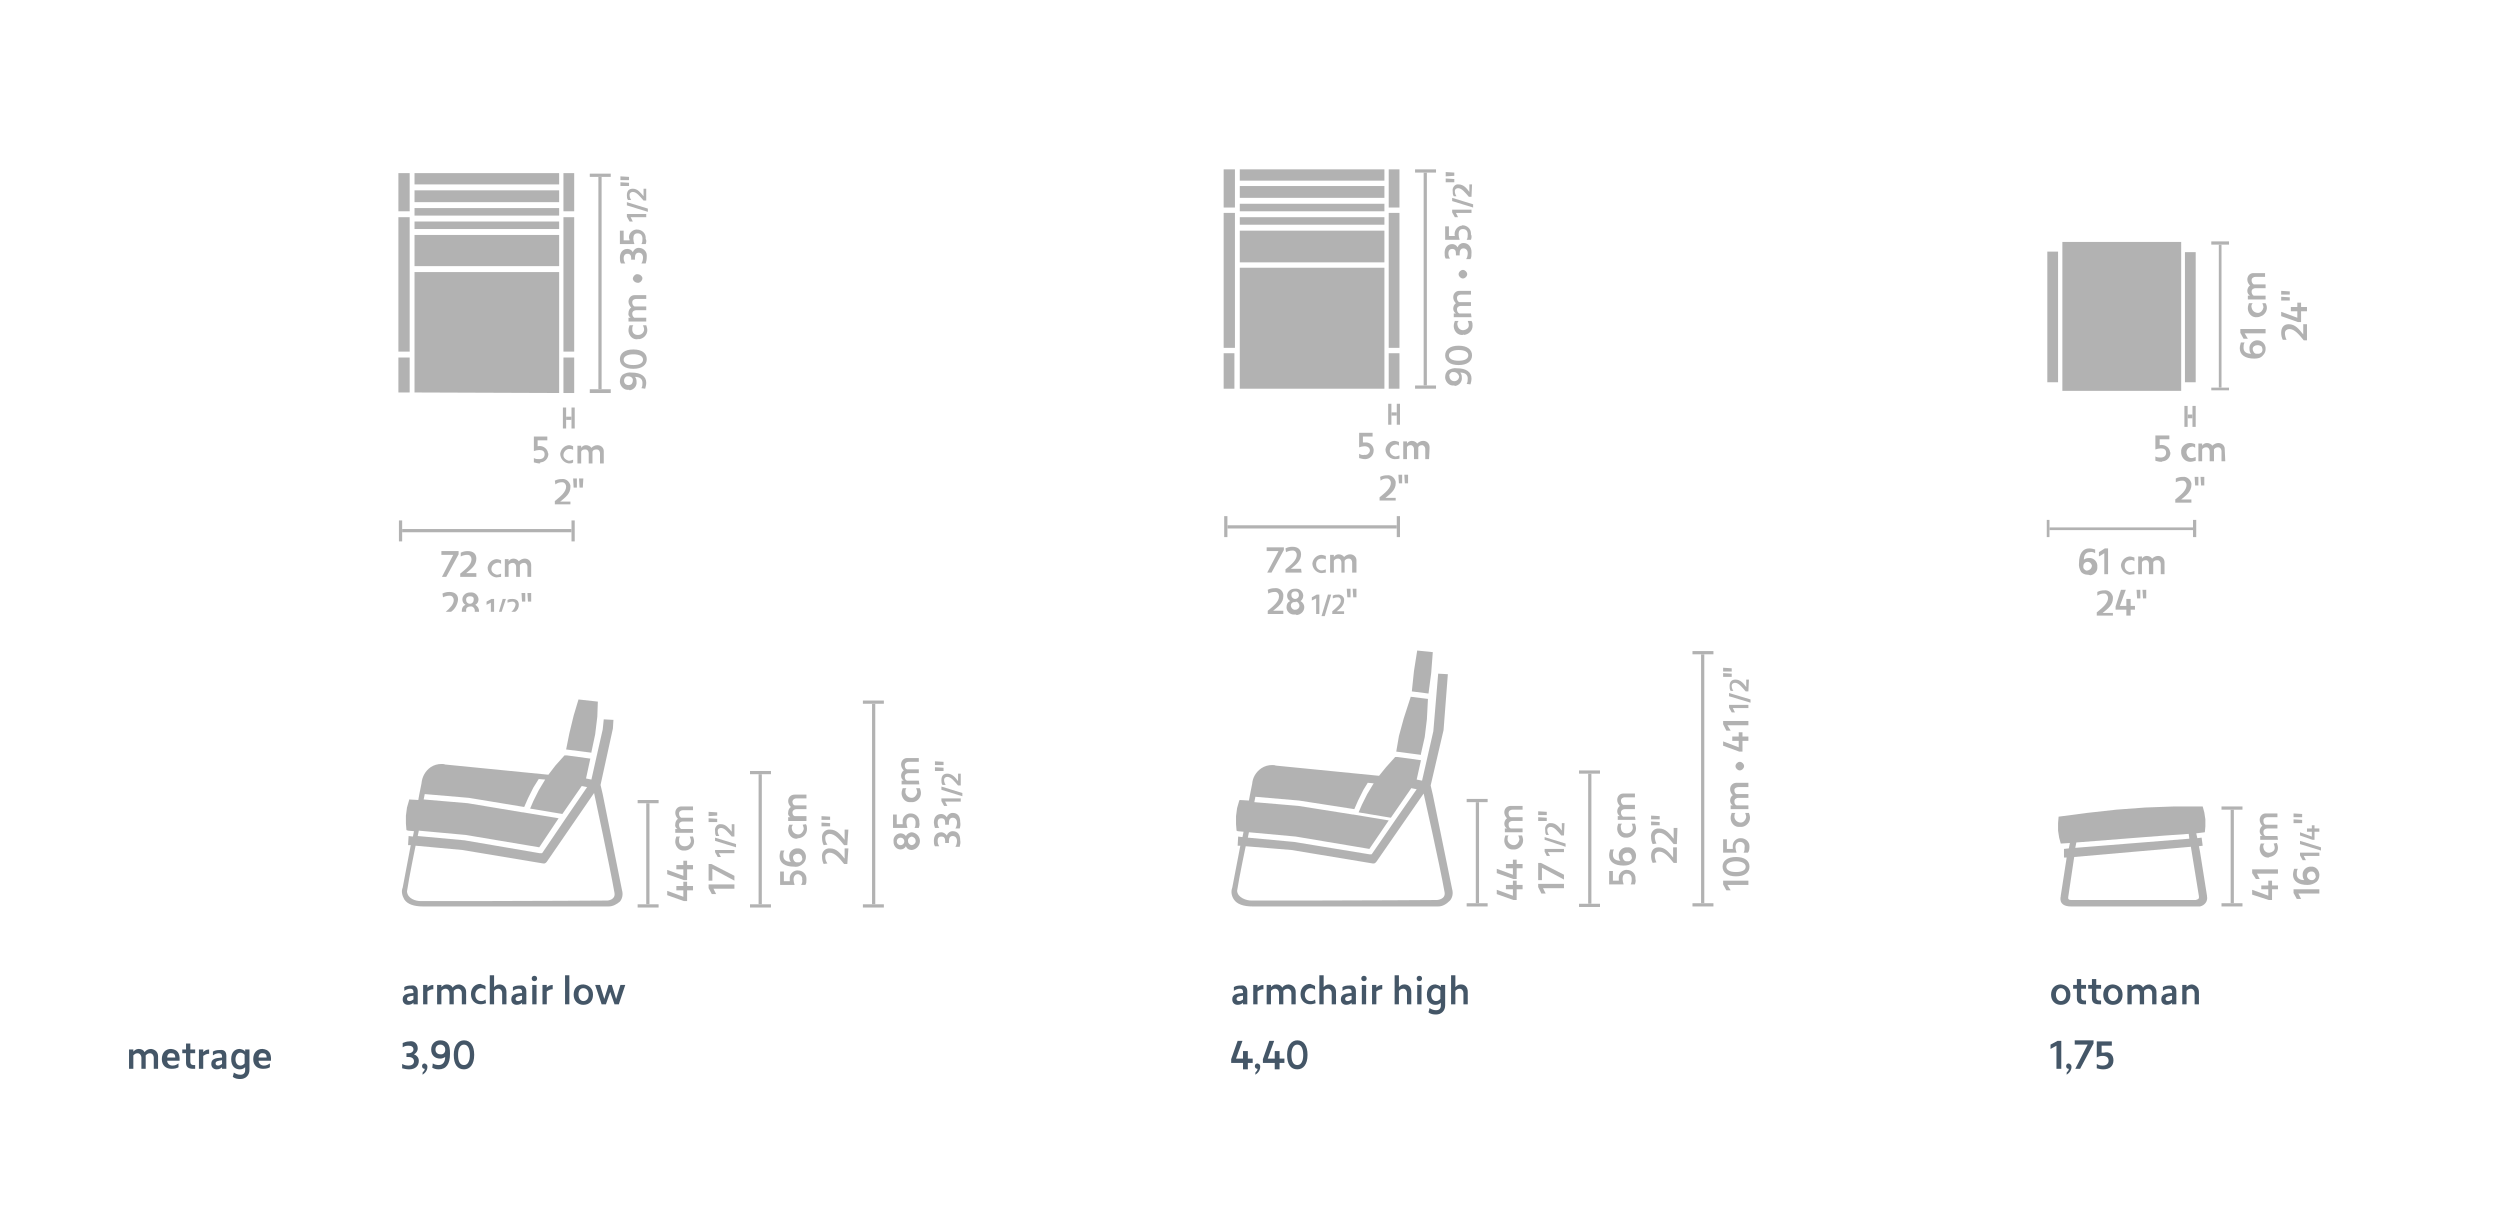 <?xml version="1.0" encoding="UTF-8"?> <svg xmlns="http://www.w3.org/2000/svg" xmlns:xlink="http://www.w3.org/1999/xlink" version="1.1" id="Laag_1" x="0px" y="0px" viewBox="0 0 465 227" style="enable-background:new 0 0 465 227;" xml:space="preserve"> <style type="text/css"> .st0{enable-background:new ;} .st1{fill:#445667;} .st2{fill:#B2B2B2;} </style> <g class="st0"> <path class="st1" d="M29.4,196.5v2.3h-0.8v-2.1c0-0.4-0.3-0.8-0.7-0.8c-0.4,0-0.6,0.2-0.8,0.4c0,0.1,0,0.1,0,0.2v2.3h-0.8v-2.1 c0-0.4-0.3-0.8-0.7-0.8c-0.4,0-0.6,0.2-0.8,0.4v2.5H24v-3.6h0.8v0.4c0.2-0.2,0.5-0.5,1-0.5s0.9,0.2,1.1,0.6 c0.2-0.3,0.6-0.6,1.2-0.6C28.9,195.2,29.4,195.7,29.4,196.5z"></path> <path class="st1" d="M33.4,197.3h-2.3c0,0.5,0.4,0.9,1,0.9c0.5,0,0.8-0.2,1.1-0.4v0.7c-0.3,0.2-0.7,0.3-1.3,0.3 c-1,0-1.8-0.6-1.8-1.8s0.7-1.9,1.7-1.9C33,195.2,33.5,195.9,33.4,197.3z M31.1,196.7h1.5c0-0.5-0.2-0.8-0.7-0.8 C31.4,195.8,31.1,196.2,31.1,196.7z"></path> <path class="st1" d="M35.4,197.5c0,0.4,0.2,0.6,0.6,0.6c0.1,0,0.2,0,0.3,0v0.7c-0.1,0-0.2,0-0.4,0c-0.8,0-1.3-0.3-1.3-1.1v-1.8 h-0.7v-0.7h0.7v-1.1h0.8v1.1h0.9v0.7h-0.9V197.5z"></path> <path class="st1" d="M38.9,196c-0.5,0-0.8,0.2-1.1,0.4v2.4H37v-3.6h0.8v0.5c0.2-0.2,0.5-0.5,1.1-0.5V196z"></path> <path class="st1" d="M42.1,196.4v2.4h-0.8v-0.3c-0.2,0.2-0.5,0.4-1,0.4c-0.6,0-1-0.4-1-1c0-0.9,0.6-1.1,2-1.2v-0.2 c0-0.4-0.2-0.6-0.6-0.6c-0.4,0-0.8,0.2-1.1,0.4v-0.7c0.3-0.2,0.7-0.3,1.3-0.3C41.7,195.2,42.1,195.6,42.1,196.4z M41.3,197.2 c-0.8,0.1-1.2,0.2-1.2,0.6c0,0.3,0.2,0.4,0.5,0.4s0.5-0.2,0.7-0.3V197.2z"></path> <path class="st1" d="M45.6,195.6v-0.4h0.8v3.8c0,1-0.7,1.7-1.7,1.7c-0.6,0-1-0.1-1.4-0.4l0.2-0.8c0.3,0.2,0.7,0.4,1.2,0.4 c0.6,0,0.9-0.3,0.9-0.9v-0.5c-0.2,0.2-0.5,0.4-1,0.4c-0.9,0-1.6-0.6-1.6-1.9c0-1.3,0.7-1.9,1.6-1.9 C45.1,195.2,45.4,195.3,45.6,195.6z M43.8,197c0,0.8,0.4,1.2,0.9,1.2c0.4,0,0.6-0.2,0.8-0.4v-1.6c-0.2-0.2-0.4-0.4-0.8-0.4 C44.2,195.8,43.8,196.3,43.8,197z"></path> <path class="st1" d="M50.4,197.3h-2.3c0,0.5,0.4,0.9,1,0.9c0.5,0,0.8-0.2,1.1-0.4v0.7c-0.3,0.2-0.7,0.3-1.3,0.3 c-1,0-1.8-0.6-1.8-1.8s0.7-1.9,1.7-1.9C50,195.2,50.5,195.9,50.4,197.3z M48.1,196.7h1.5c0-0.5-0.2-0.8-0.7-0.8 C48.4,195.8,48.1,196.2,48.1,196.7z"></path> </g> <polyline class="st2" points="265.7,129 262.6,128.6 263,124.8 263.6,121 266.5,121.3 266.2,125.2 265.7,129 "></polyline> <polyline class="st2" points="264.3,140.4 259.7,139.8 260.2,136.9 261.1,133.6 262.4,129.6 265.6,130 265.4,133.8 265,137.1 264.3,140.2 264.3,140.4 "></polyline> <path class="st2" d="M267.5,168.6H233c-1.7,0-2.9-0.4-3.5-1.3c-0.4-0.6-0.6-1.4-0.3-2.2l1.5-7.8h-0.5l0.1-1.7l0.8,0.1l0.2-1 l-1.1-0.1l-0.2-0.1l-0.1-1.2v-1.5l0.2-1.5l0.4-1.4l0.1-0.1l1.7,0.1l0.2-1.1l0.4-2c0.1-1.2,0.7-2.2,1.7-2.9c0.6-0.4,1.3-0.6,2-0.6 c0.2,0,0.5,0,0.7,0.1l19.2,1.9l1.3-1.6l1.7-1.9h0.3h0.1l4.4,0.6l-0.8,3.6l0,0l1,0.2l1.1-4.8l0,0l1-4.4l0.9-10.7l1.8,0.1l-0.8,10.4 l-2.4,10.3l0.4,1.7l0,0l3.6,17.6c0.2,0.7,0.1,1.5-0.4,2.1C269,168.2,268.3,168.6,267.5,168.6L267.5,168.6 M231.7,157.4 c0,0-1.2,5.7-1.6,8.3c0.1,1.3,1.8,1.8,2.6,1.8c2.7,0,6.7,0,11.1,0c10.2,0,22.4-0.1,23.5-0.1c0,0,1.6-0.1,1.4-1.4 c-0.9-5.1-3.9-18.4-3.9-18.4l-8.8,12.7l-0.2,0.2l-0.2,0.1h-0.3l-15.1-2.5l0,0L231.7,157.4 M232.3,154.8l-0.2,1l8.6,0.8l14,2.3h0.3 h0.1l0,0l0,0l0,0l0.1-0.1l0,0l0,0l4.2-6.1l0,0l0,0l0,0l0,0l0,0l0,0l4.1-5.9l-1-0.2l-3.8,5.5l-6-1l0.6-1.4l1-2l1.2-2l-1.1-0.1 l-0.8,1.3l0,0l-1,2l0,0l-0.7,1.6l-10.3-1.6l0,0l-8.1-0.7l-0.2,1l8.2,0.7l10.1,1.6h0.1l6.6,1.1l-3.6,5.3l-13.7-2.3l0,0L232.3,154.8"></path> <polyline class="st2" points="275.1,168 274.5,168 274.5,149.2 275.1,149.2 275.1,168 "></polyline> <polyline class="st2" points="276.7,149.2 275.1,149.2 274.5,149.2 272.8,149.2 272.8,148.6 276.7,148.6 276.7,149.2 "></polyline> <polyline class="st2" points="276.7,168.6 272.8,168.6 272.8,168 274.5,168 275.1,168 276.7,168 276.7,168.6 "></polyline> <polyline class="st2" points="282.1,167.4 281.5,167.4 278.4,166.3 278.4,165.5 281.4,166.6 281.4,165.4 280.1,165.4 280.1,164.6 281.4,164.6 281.4,163.8 282.1,163.8 282.1,164.6 283.2,164.6 283.2,165.4 282.1,165.4 282.1,167.4 "></polyline> <polyline class="st2" points="282.1,163.5 281.5,163.5 278.4,162.4 278.4,161.6 281.4,162.7 281.4,161.5 280.1,161.5 280.1,160.7 281.4,160.7 281.4,159.9 282.1,159.9 282.1,160.7 283.2,160.7 283.2,161.5 282.1,161.5 282.1,163.5 "></polyline> <path class="st2" d="M281.5,158c-0.9,0.1-1.6-0.6-1.7-1.5c0-0.1,0-0.1,0-0.2c0-0.3,0.1-0.6,0.2-0.9h0.6c-0.2,0.2-0.2,0.5-0.2,0.8 c0.1,0.6,0.6,1,1.2,1c0.5,0,0.9-0.5,1-1c0-0.3-0.1-0.5-0.2-0.8h0.7c0.1,0.3,0.2,0.6,0.2,0.9c0,0.9-0.7,1.6-1.5,1.7 C281.6,158,281.6,158,281.5,158"></path> <path class="st2" d="M283.2,154.8h-3.3v-0.7h0.4c-0.3-0.2-0.5-0.5-0.5-0.9s0.2-0.8,0.5-1c-0.3-0.3-0.5-0.7-0.5-1.1 c0-0.7,0.5-1.2,1.2-1.2h0.1h2.1v0.7h-1.9c-0.3,0-0.7,0.2-0.7,0.6c0,0,0,0,0,0.1c0,0.3,0.1,0.6,0.4,0.7h2.2v0.7h-1.9 c-0.3,0-0.7,0.2-0.7,0.6c0,0,0,0,0,0.1c0,0.3,0.1,0.6,0.4,0.7h2.2L283.2,154.8"></path> <polyline class="st2" points="287.5,166.2 286.7,166.2 286.1,165 286.1,164.4 290.9,164.4 290.9,165.2 287,165.2 287.5,166.2 "></polyline> <polyline class="st2" points="286.8,163.7 286.1,163.7 286.1,160.5 286.6,160.5 290.9,162.7 290.9,163.6 286.8,161.4 286.8,163.7 "></polyline> <polyline class="st2" points="288.3,159.2 287.7,159.2 287.3,158.4 287.3,157.9 290.9,157.9 290.9,158.5 287.9,158.5 288.3,159.2 "></polyline> <polyline class="st2" points="291.2,157.5 287.3,156.2 287.3,155.7 291.2,156.9 291.2,157.5 "></polyline> <path class="st2" d="M290.9,155.4h-0.5c-0.7-0.8-1.3-1.6-2-1.6c-0.3,0-0.6,0.2-0.6,0.5v0.1c0,0.3,0.1,0.6,0.3,0.9h-0.5 c-0.2-0.3-0.2-0.6-0.2-1c-0.1-0.5,0.3-1.1,0.8-1.2c0.1,0,0.2,0,0.3,0c0.9,0,1.5,0.7,2,1.4v-1.4h0.5L290.9,155.4"></path> <path class="st2" d="M286.1,152.7V152l1.6,0.1v0.6L286.1,152.7 M286.1,151.6v-0.7l1.6,0.1v0.6L286.1,151.6"></path> <polyline class="st2" points="296,168.1 295.4,168.1 295.4,143.9 296,143.9 296,168.1 "></polyline> <polyline class="st2" points="297.6,143.9 296,143.9 295.4,143.9 293.7,143.9 293.7,143.3 297.6,143.3 297.6,143.9 "></polyline> <polyline class="st2" points="297.6,168.7 293.7,168.7 293.7,168.1 295.4,168.1 296,168.1 297.6,168.1 297.6,168.7 "></polyline> <path class="st2" d="M304.1,164.5h-0.8c0.2-0.3,0.2-0.7,0.2-1c0-0.6-0.3-1-0.9-1s-0.8,0.4-0.8,1c0,0.3,0.1,0.7,0.2,1h-2.7V162h0.7 v1.8h1.1c0-0.1,0-0.2,0-0.4c-0.1-0.8,0.5-1.5,1.3-1.6c0.1,0,0.1,0,0.2,0c0.9,0,1.6,0.7,1.6,1.5c0,0.1,0,0.1,0,0.2 C304.3,163.8,304.2,164.2,304.1,164.5"></path> <path class="st2" d="M302,161c-1.7,0-2.7-0.7-2.7-1.9c0-0.4,0.1-0.7,0.2-1.1h0.7c-0.2,0.3-0.2,0.7-0.2,1c0,0.7,0.5,1.1,1.4,1.1 c-0.2-0.2-0.3-0.5-0.3-0.9c-0.1-0.8,0.5-1.5,1.3-1.6c0.1,0,0.2,0,0.3,0c0.8-0.1,1.5,0.6,1.6,1.4c0,0.1,0,0.1,0,0.2 c0,0.5-0.2,0.9-0.5,1.2C303.2,160.9,302.6,161,302,161 M302.7,158.6c-0.5,0-0.9,0.3-0.9,0.7s0.3,0.9,0.7,0.9c0.1,0,0.1,0,0.2,0h0.2 c0.2,0,0.3-0.1,0.4-0.2c0.2-0.2,0.3-0.4,0.2-0.6c0-0.4-0.3-0.8-0.7-0.8C302.8,158.6,302.8,158.6,302.7,158.6"></path> <path class="st2" d="M302.5,155.8c-0.9,0.1-1.6-0.6-1.7-1.5c0-0.1,0-0.1,0-0.2c0-0.3,0.1-0.6,0.2-0.9h0.7c-0.2,0.2-0.3,0.5-0.2,0.8 c0,0.6,0.4,1,1,1h0.1c0.6,0,1-0.4,1.1-0.9V154c0-0.3-0.1-0.5-0.2-0.8h0.6c0.1,0.3,0.2,0.6,0.2,0.9c0,0.9-0.7,1.6-1.6,1.7 C302.7,155.8,302.6,155.8,302.5,155.8"></path> <path class="st2" d="M304.2,152.5h-3.3v-0.7h0.4c-0.3-0.2-0.5-0.5-0.5-0.9s0.2-0.8,0.5-1c-0.3-0.3-0.5-0.7-0.5-1.1 c0-0.7,0.5-1.2,1.1-1.2h0.1h2.1v0.7h-1.9c-0.3,0-0.7,0.2-0.7,0.6c0,0,0,0,0,0.1c0,0.3,0.2,0.6,0.4,0.7h2.2v0.8h-1.9 c-0.3,0-0.7,0.2-0.7,0.6c0,0,0,0,0,0.1c0,0.3,0.2,0.6,0.4,0.7h2.2L304.2,152.5"></path> <path class="st2" d="M311.9,160.5h-0.6c-0.9-1.1-1.7-2.1-2.7-2.1c-0.4,0-0.8,0.3-0.8,0.7v0.1c0,0.4,0.1,0.8,0.3,1.2l-0.7,0.1 c-0.2-0.4-0.3-0.8-0.3-1.3c0-1,0.5-1.6,1.4-1.6c1.2,0,1.9,0.9,2.7,1.9v-1.9h0.7V160.5"></path> <path class="st2" d="M311.9,157h-0.6c-0.9-1.1-1.7-2.1-2.7-2.1c-0.4,0-0.8,0.3-0.8,0.7v0.1c0,0.4,0.1,0.8,0.3,1.2l-0.7,0.1 c-0.2-0.4-0.3-0.8-0.3-1.3c-0.1-0.8,0.4-1.5,1.2-1.6c0.1,0,0.2,0,0.3,0c1.2,0,1.9,0.9,2.7,1.9v-2h0.7L311.9,157"></path> <path class="st2" d="M307.1,153.5v-0.7l1.6,0.1v0.6L307.1,153.5 M307.1,152.4v-0.7l1.6,0.1v0.6L307.1,152.4"></path> <polyline class="st2" points="317,168 316.4,168 316.4,121.7 317,121.7 317,168 "></polyline> <polyline class="st2" points="318.7,121.7 317,121.7 316.4,121.7 314.8,121.7 314.8,121.1 318.7,121.1 318.7,121.7 "></polyline> <polyline class="st2" points="318.7,168.6 314.8,168.6 314.8,168 316.4,168 317,168 318.7,168 318.7,168.6 "></polyline> <polyline class="st2" points="321.9,165.6 321.1,165.6 320.5,164.5 320.5,163.8 325.2,163.8 325.2,164.6 321.3,164.6 321.9,165.6 "></polyline> <path class="st2" d="M322.9,163c-1.6,0-2.5-0.7-2.5-1.8s0.9-1.8,2.5-1.8s2.5,0.7,2.5,1.8S324.5,163,322.9,163 M322.9,160.2 c-1.1,0-1.8,0.4-1.8,1s0.6,1,1.8,1s1.8-0.4,1.8-1S324,160.2,322.9,160.2"></path> <path class="st2" d="M325.1,158.6h-0.8c0.2-0.3,0.2-0.7,0.2-1c0.1-0.5-0.2-0.9-0.7-1c-0.1,0-0.1,0-0.2,0c-0.5,0-0.8,0.4-0.8,1 c0,0.3,0.1,0.7,0.2,1h-2.5v-2.5h0.7v1.8h1.1c0-0.1,0-0.3,0-0.4c-0.1-0.8,0.5-1.5,1.3-1.6c0.1,0,0.1,0,0.2,0c0.9,0,1.6,0.7,1.6,1.5 c0,0.1,0,0.1,0,0.2C325.4,158,325.3,158.4,325.1,158.6"></path> <path class="st2" d="M323.6,153.8c-0.9,0.1-1.6-0.6-1.7-1.5c0-0.1,0-0.1,0-0.2c0-0.3,0.1-0.6,0.2-0.9h0.7c-0.2,0.2-0.2,0.5-0.2,0.8 c0.1,0.6,0.6,1,1.2,1c0.5,0,0.9-0.5,1-1c0-0.3-0.1-0.5-0.2-0.8h0.7c0.1,0.3,0.2,0.6,0.2,0.9c0,0.9-0.7,1.6-1.5,1.7 C323.7,153.8,323.6,153.8,323.6,153.8"></path> <path class="st2" d="M325.2,150.5h-3.3v-0.7h0.4c-0.3-0.2-0.5-0.5-0.5-0.9s0.2-0.8,0.5-1c-0.3-0.3-0.5-0.7-0.5-1.1 c0-0.7,0.5-1.2,1.2-1.2h0.1h2.1v0.8h-1.9c-0.3,0-0.7,0.2-0.7,0.5v0.1c0,0.3,0.1,0.6,0.4,0.7h2.2v0.7h-1.9c-0.3,0-0.7,0.2-0.7,0.6 c0,0,0,0,0,0.1c0,0.3,0.1,0.6,0.4,0.7h2.2L325.2,150.5"></path> <path class="st2" d="M323.6,143.3c-0.4,0-0.8-0.4-0.8-0.8c0-0.4,0.4-0.8,0.8-0.8s0.8,0.4,0.8,0.8S324,143.3,323.6,143.3L323.6,143.3 "></path> <polyline class="st2" points="324.1,139.8 323.5,139.8 320.5,138.7 320.5,137.9 323.4,139 323.4,137.8 322.2,137.8 322.2,137 323.4,137 323.4,136.2 324.1,136.2 324.1,137 325.2,137 325.2,137.8 324.1,137.8 324.1,139.8 "></polyline> <polyline class="st2" points="321.9,135.9 321.1,135.9 320.5,134.7 320.5,134.1 325.2,134.1 325.2,134.9 321.3,134.9 321.9,135.9 "></polyline> <polyline class="st2" points="322.7,132.5 322.1,132.5 321.6,131.6 321.6,131.1 325.2,131.1 325.2,131.7 322.3,131.7 322.7,132.5 "></polyline> <polyline class="st2" points="325.6,130.7 321.6,129.5 321.6,128.9 325.6,130.1 325.6,130.7 "></polyline> <path class="st2" d="M325.2,128.6h-0.5c-0.7-0.8-1.3-1.6-2-1.6c-0.3,0-0.6,0.2-0.6,0.5v0.1c0,0.3,0.1,0.6,0.3,0.9h-0.5 c-0.2-0.3-0.2-0.6-0.2-0.9c0-0.8,0.4-1.2,1.1-1.2c0.9,0,1.5,0.7,2,1.4v-1.4h0.5L325.2,128.6"></path> <path class="st2" d="M320.5,125.9v-0.7l1.6,0.1v0.6H320.5 M320.5,124.9v-0.7l1.6,0.1v0.6H320.5"></path> <polyline class="st2" points="110,140 105.3,139.4 105.9,136.4 106.7,133.1 107.6,130.1 111.2,130.5 111.1,133.3 110.7,136.6 110,139.9 110,140 "></polyline> <path class="st2" d="M113.2,168.6H78.7c-1.7,0-2.9-0.4-3.5-1.3c-0.4-0.7-0.6-1.5-0.3-2.2l1.5-7.9h-0.5l0.1-1.7l0.8,0.1l0.2-1 l-1.1-0.1l-0.3-0.1l-0.1-1.2v-1.5l0.2-1.5l0.4-1.4v-0.1l1.7,0.1l0.2-1.1l0.4-2c0.1-1.2,0.7-2.3,1.7-3c0.6-0.4,1.3-0.6,2-0.6 c0.2,0,0.5,0,0.7,0.1l19.2,1.9l1.3-1.7l1.7-1.9h0.3h0.1l4.4,0.6l-0.8,3.7l0,0l1,0.2l1.1-4.9l0,0l1-4.4l0.2-1.9l1.8,0.1l-0.1,1.6 l-2.3,10.5l0.4,1.7l0,0l3.6,17.9c0.2,0.7,0.1,1.5-0.4,2.1C114.7,168.2,114,168.6,113.2,168.6L113.2,168.6 M77.3,157.3 c0,0-1.2,5.8-1.6,8.5c0.1,1.4,1.7,1.8,2.5,1.8c2.7,0,6.7,0,11.1,0c10.3,0,22.5-0.1,23.7-0.1c0,0,1.5-0.1,1.3-1.4 c-0.9-5.1-3.8-18.6-3.8-18.6l-8.8,12.8l-0.2,0.2l-0.2,0.1H101l-15-2.5l0,0L77.3,157.3 M77.9,154.5l-0.2,1l8.7,0.8l14,2.4h0.2h0.1 l0,0h0.1l0,0l0,0l0,0l0.1-0.1l0,0l0,0l4.2-6.2l0,0l0,0l0,0l0,0l0,0l0,0l4.1-6l-1-0.2l-3.6,5.2l-6-1l0.6-1.4l1-2l1.2-2l-1.2-0.1 l-1,1.6l0,0l-1,2l0,0l-0.7,1.6l-10.3-1.7l0,0l-8.2-0.7l-0.2,1l8.2,0.7l10.2,1.7h0.1l6.6,1.1l-3.6,5.4l-13.7-2.3l0,0L77.9,154.5"></path> <polyline class="st2" points="120.8,168.2 120.2,168.2 120.2,149.4 120.8,149.4 120.8,168.2 "></polyline> <polyline class="st2" points="122.5,149.4 120.8,149.4 120.2,149.4 118.6,149.4 118.6,148.8 122.5,148.8 122.5,149.4 "></polyline> <polyline class="st2" points="122.5,168.8 118.6,168.8 118.6,168.2 120.2,168.2 120.8,168.2 122.5,168.2 122.5,168.8 "></polyline> <polyline class="st2" points="127.8,167.6 127.2,167.6 124.1,166.5 124.1,165.7 127.1,166.8 127.1,165.6 125.8,165.6 125.8,164.8 127.1,164.8 127.1,164 127.8,164 127.8,164.8 128.9,164.8 128.9,165.6 127.8,165.6 127.8,167.6 "></polyline> <polyline class="st2" points="127.8,163.7 127.2,163.7 124.1,162.6 124.1,161.8 127.1,162.9 127.1,161.7 125.8,161.7 125.8,160.9 127.1,160.9 127.1,160.1 127.8,160.1 127.8,160.9 128.9,160.9 128.9,161.7 127.8,161.7 127.8,163.7 "></polyline> <path class="st2" d="M127.3,158.2c-0.9,0.1-1.6-0.6-1.7-1.5c0-0.1,0-0.1,0-0.2c0-0.3,0.1-0.6,0.2-0.9h0.7c-0.2,0.2-0.2,0.5-0.2,0.8 c0,0.6,0.4,1,1,1h0.1c0.6,0,1-0.4,1.1-0.9v-0.1c0-0.3-0.1-0.5-0.2-0.8h0.6c0.1,0.3,0.2,0.6,0.2,0.9c0,0.9-0.7,1.6-1.6,1.7 C127.3,158.2,127.3,158.2,127.3,158.2"></path> <path class="st2" d="M128.9,154.9h-3.3v-0.7h0.4c-0.3-0.2-0.5-0.5-0.4-0.9c0-0.4,0.2-0.8,0.5-1c-0.3-0.3-0.5-0.7-0.5-1.1 c0-0.7,0.5-1.2,1.1-1.2h0.1h2.1v0.7H127c-0.3,0-0.7,0.2-0.7,0.6c0,0,0,0,0,0.1c0,0.3,0.2,0.6,0.4,0.7h2.2v0.7H127 c-0.3,0-0.7,0.2-0.7,0.6c0,0,0,0,0,0.1c0,0.3,0.2,0.6,0.4,0.7h2.2V154.9"></path> <polyline class="st2" points="133.2,166.3 132.4,166.3 131.8,165.2 131.8,164.5 136.6,164.5 136.6,165.3 132.7,165.3 133.2,166.3 "></polyline> <polyline class="st2" points="132.5,163.8 131.8,163.8 131.8,160.7 132.3,160.7 136.6,162.9 136.6,163.8 132.5,161.6 132.5,163.8 "></polyline> <polyline class="st2" points="134.1,159.4 133.5,159.4 133,158.5 133,158.1 136.6,158.1 136.6,158.7 133.7,158.7 134.1,159.4 "></polyline> <polyline class="st2" points="136.9,157.6 133,156.4 133,155.8 136.9,157 136.9,157.6 "></polyline> <path class="st2" d="M136.6,155.6h-0.5c-0.7-0.8-1.3-1.6-2-1.6c-0.3,0-0.6,0.2-0.6,0.5v0.1c0,0.3,0.1,0.6,0.3,0.9h-0.6 c-0.2-0.3-0.2-0.6-0.2-1c-0.1-0.5,0.3-1.1,0.8-1.2c0.1,0,0.2,0,0.3,0c0.9,0,1.4,0.7,2,1.4v-1.4h0.5L136.6,155.6"></path> <path class="st2" d="M131.8,152.9v-0.7l1.6,0.1v0.6L131.8,152.9 M131.8,151.8V151l1.6,0.1v0.6L131.8,151.8"></path> <polyline class="st2" points="141.7,168.2 141.1,168.2 141.1,144 141.7,144 141.7,168.2 "></polyline> <polyline class="st2" points="143.4,144 141.7,144 141.1,144 139.5,144 139.5,143.4 143.4,143.4 143.4,144 "></polyline> <polyline class="st2" points="143.4,168.8 139.5,168.8 139.5,168.2 141.1,168.2 141.7,168.2 143.4,168.2 143.4,168.8 "></polyline> <path class="st2" d="M149.8,164.6H149c0.2-0.3,0.3-0.7,0.2-1c0.1-0.5-0.3-0.9-0.7-1h-0.1c-0.5,0-0.8,0.4-0.8,1c0,0.3,0.1,0.7,0.2,1 h-2.7v-2.5h0.7v1.8h1.1c0-0.1,0-0.2,0-0.4c-0.1-0.8,0.5-1.5,1.3-1.6c0.1,0,0.1,0,0.2,0c0.9,0,1.6,0.7,1.6,1.5c0,0.1,0,0.1,0,0.2 C150,164,150,164.3,149.8,164.6"></path> <path class="st2" d="M147.7,161.2c-1.7,0-2.7-0.7-2.7-1.9c0-0.4,0.1-0.7,0.2-1.1h0.7c-0.2,0.3-0.2,0.7-0.2,1c0,0.7,0.5,1.1,1.4,1.1 c-0.2-0.2-0.3-0.6-0.3-0.9c-0.1-0.8,0.5-1.5,1.3-1.6c0.1,0,0.2,0,0.2,0c0.8-0.1,1.5,0.6,1.6,1.4c0,0.1,0,0.1,0,0.2 c0,0.5-0.2,0.9-0.5,1.2C148.9,161.1,148.3,161.3,147.7,161.2 M148.4,158.8c-0.5,0-0.9,0.3-0.9,0.7s0.3,0.9,0.7,0.9 c0.1,0,0.1,0,0.2,0h0.2c0.2,0,0.3-0.1,0.4-0.2c0.2-0.2,0.3-0.4,0.2-0.6C149.2,159.2,148.9,158.8,148.4,158.8 C148.5,158.8,148.5,158.8,148.4,158.8"></path> <path class="st2" d="M148.3,156c-0.9,0.1-1.6-0.6-1.7-1.5c0-0.1,0-0.1,0-0.2c0-0.3,0.1-0.6,0.2-0.9h0.7c-0.2,0.2-0.3,0.5-0.2,0.8 c0.1,0.6,0.6,1,1.2,1c0.5,0,0.9-0.5,1-1c0-0.3-0.1-0.5-0.2-0.8l0.6-0.1c0.2,0.3,0.2,0.6,0.2,0.9c0,0.9-0.7,1.6-1.5,1.7 C148.4,155.9,148.3,155.9,148.3,156"></path> <path class="st2" d="M149.9,152.7h-3.3V152h0.4c-0.3-0.2-0.5-0.5-0.4-0.9c0-0.4,0.2-0.8,0.5-1c-0.3-0.3-0.5-0.7-0.5-1.1 c0-0.7,0.5-1.2,1.2-1.2h0.1h2.1v0.7h-1.9c-0.3,0-0.6,0.2-0.7,0.5c0,0,0,0,0,0.1c0,0.3,0.1,0.6,0.4,0.7h2.2v0.7h-1.9 c-0.3,0-0.6,0.2-0.7,0.5c0,0,0,0,0,0.1c0,0.3,0.1,0.6,0.4,0.7h2.2v0.9"></path> <path class="st2" d="M157.6,160.7H157c-0.9-1.1-1.7-2.1-2.7-2.1c-0.4,0-0.8,0.3-0.8,0.7v0.1c0,0.4,0.1,0.8,0.4,1.2l-0.7,0.1 c-0.2-0.4-0.3-0.8-0.3-1.3c-0.1-0.8,0.4-1.5,1.2-1.6c0.1,0,0.2,0,0.3,0c1.2,0,1.9,0.9,2.7,1.9v-1.9h0.7L157.6,160.7"></path> <path class="st2" d="M157.6,157.2H157c-0.9-1.1-1.7-2.1-2.7-2.1c-0.4,0-0.8,0.3-0.8,0.7v0.1c0,0.4,0.1,0.8,0.4,1.2l-0.7,0.1 c-0.2-0.4-0.3-0.8-0.3-1.3c-0.1-0.8,0.4-1.5,1.2-1.6c0.1,0,0.2,0,0.3,0c1.2,0,1.9,0.9,2.7,1.9v-1.9h0.7L157.6,157.2"></path> <path class="st2" d="M152.8,153.7V153l1.6,0.1v0.6L152.8,153.7 M152.8,152.5v-0.7l1.6,0.1v0.6L152.8,152.5"></path> <polyline class="st2" points="162.8,168.2 162.2,168.2 162.2,130.9 162.8,130.9 162.8,168.2 "></polyline> <polyline class="st2" points="164.4,130.9 162.8,130.9 162.2,130.9 160.5,130.9 160.5,130.3 164.4,130.3 164.4,130.9 "></polyline> <polyline class="st2" points="164.4,168.8 160.5,168.8 160.5,168.2 162.2,168.2 162.8,168.2 164.4,168.2 164.4,168.8 "></polyline> <path class="st2" d="M169.6,158.1c-0.5,0-0.9-0.2-1.1-0.7c-0.2,0.4-0.6,0.6-1,0.6c-0.7,0-1.3-0.6-1.3-1.4v-0.1 c-0.1-0.7,0.4-1.4,1.2-1.5h0.1c0.4,0,0.8,0.2,1,0.5c0.2-0.4,0.7-0.7,1.1-0.7c0.9,0.1,1.6,0.9,1.5,1.8 C171,157.4,170.4,158,169.6,158.1 M169.6,155.6c-0.5,0.1-0.8,0.5-0.7,0.9c0,0.4,0.4,0.7,0.7,0.7c0.5-0.1,0.8-0.5,0.7-0.9 C170.3,156,170,155.7,169.6,155.6 M167.5,155.8c-0.4,0-0.7,0.3-0.7,0.7s0.3,0.7,0.7,0.7s0.7-0.3,0.7-0.7S167.9,155.8,167.5,155.8"></path> <path class="st2" d="M170.9,154h-0.8c0.2-0.3,0.2-0.7,0.2-1c0-0.6-0.3-1-0.9-1s-0.8,0.4-0.8,1c0,0.3,0.1,0.7,0.2,1h-2.7v-2.5h0.7 v1.8h1.1c0-0.1,0-0.3,0-0.4c-0.1-0.8,0.5-1.5,1.3-1.6c0.1,0,0.1,0,0.2,0c0.9,0,1.6,0.7,1.6,1.5c0,0.1,0,0.1,0,0.2 C171.1,153.3,171,153.7,170.9,154"></path> <path class="st2" d="M169.4,149.2c-0.9,0.1-1.6-0.6-1.7-1.5c0-0.1,0-0.1,0-0.2c0-0.3,0.1-0.6,0.2-0.9h0.7c-0.2,0.2-0.2,0.5-0.2,0.8 c0.1,0.6,0.6,1,1.2,1c0.5,0,0.9-0.5,1-1c0-0.3-0.1-0.5-0.2-0.8h0.7c0.1,0.3,0.2,0.6,0.2,0.9c0,0.9-0.7,1.6-1.5,1.7 C169.5,149.2,169.4,149.2,169.4,149.2"></path> <path class="st2" d="M171,145.9h-3.3v-0.7h0.4c-0.3-0.2-0.5-0.5-0.5-0.9s0.2-0.8,0.5-1c-0.3-0.3-0.5-0.7-0.5-1.1 c0-0.7,0.5-1.2,1.1-1.2h0.1h2.1v0.7H169c-0.3,0-0.7,0.2-0.7,0.6c0,0,0,0,0,0.1c0,0.3,0.1,0.6,0.4,0.7h2.2v0.7H169 c-0.3,0-0.7,0.2-0.7,0.6c0,0,0,0,0,0.1c0,0.3,0.1,0.6,0.4,0.7h2.2L171,145.9"></path> <path class="st2" d="M178.5,157.5h-0.8c0.2-0.3,0.3-0.7,0.3-1.1c0-0.5-0.3-0.9-0.8-0.9s-0.7,0.4-0.7,0.9v0.4h-0.7v-0.4 c0-0.5-0.2-0.8-0.7-0.8s-0.7,0.3-0.7,0.8c0,0.4,0.1,0.7,0.3,1h-0.8c-0.2-0.3-0.2-0.7-0.2-1c0-1,0.5-1.6,1.4-1.6c0.4,0,0.8,0.3,1,0.6 c0.2-0.5,0.6-0.8,1.1-0.8c0.9,0,1.4,0.6,1.4,1.7C178.7,156.7,178.6,157.1,178.5,157.5"></path> <path class="st2" d="M178.5,154.1h-0.8c0.2-0.3,0.3-0.7,0.3-1.1c0-0.5-0.3-0.9-0.8-0.9s-0.7,0.4-0.7,0.9v0.4h-0.7V153 c0-0.5-0.2-0.8-0.7-0.8s-0.7,0.3-0.7,0.8c0,0.4,0.1,0.7,0.3,1h-0.8c-0.1-0.3-0.2-0.7-0.2-1c0-1,0.5-1.6,1.4-1.6c0.4,0,0.8,0.3,1,0.6 c0.2-0.5,0.6-0.8,1.1-0.8c0.9,0,1.4,0.6,1.4,1.7C178.7,153.4,178.6,153.8,178.5,154.1"></path> <polyline class="st2" points="176.2,149.9 175.6,149.9 175.1,149 175.1,148.5 178.7,148.5 178.7,149.1 175.8,149.1 176.2,149.9 "></polyline> <polyline class="st2" points="179,148.1 175.1,146.9 175.1,146.3 179,147.5 179,148.1 "></polyline> <path class="st2" d="M178.7,146.1h-0.5c-0.7-0.8-1.3-1.6-2-1.6c-0.3,0-0.6,0.2-0.6,0.5v0.1c0,0.3,0.1,0.6,0.3,0.9h-0.6 c-0.2-0.3-0.2-0.6-0.2-0.9c0-0.8,0.4-1.2,1.1-1.2c0.9,0,1.5,0.7,2,1.4v-1.4h0.5V146.1"></path> <path class="st2" d="M173.9,143.4v-0.7l1.6,0.1v0.6L173.9,143.4 M173.9,142.3v-0.7l1.6,0.1v0.6L173.9,142.3"></path> <path class="st2" d="M408.4,168.6h-23.2c-2.5,0-1.9-1.9-1.9-1.9l0,0v-0.1l0,0l1.1-7.1h-0.5v-1.6l0.9-0.1l0.2-1l-1.7,0.1l-0.3-1.1 l-0.2-1.3v-1.4l0.1-1.2l5.3-0.7l5.4-0.6l5.4-0.4l5.4-0.2h5.3l0.3,1.1l0.2,1.3v1.3l-0.1,1.1l-1.6,0.2l0.2,0.9l0.8-0.1l0.2,1.5 l-0.7,0.1l0.2,1l1.3,8.2l0,0v0.1c0.2,0.9-0.4,1.7-1.3,1.9c-0.1,0-0.3,0-0.4,0L408.4,168.6 M407.5,157.5l-21.7,1.9l-1.1,7.4 c-0.1,0.4,0.1,0.6,0.5,0.6h23.2l0.3-0.1l0.2-0.1l0.1-0.2v-0.3L407.5,157.5 M407.1,155.1c-4.8,0.3-15.6,1.2-20.9,1.6l-0.2,1l21.2-1.7 C407.2,155.6,407.1,155.3,407.1,155.1"></path> <polyline class="st2" points="415.5,168 414.9,168 414.9,150.6 415.5,150.6 415.5,168 "></polyline> <polyline class="st2" points="417.1,150.6 415.5,150.6 414.9,150.6 413.2,150.6 413.2,150 417.1,150 417.1,150.6 "></polyline> <polyline class="st2" points="417.1,168.6 413.2,168.6 413.2,168 414.9,168 415.5,168 417.1,168 417.1,168.6 "></polyline> <polyline class="st2" points="422.6,167.4 422,167.4 418.9,166.4 418.9,165.5 421.9,166.6 421.9,165.4 420.6,165.4 420.6,164.7 421.9,164.7 421.9,163.8 422.6,163.8 422.6,164.7 423.7,164.7 423.7,165.4 422.6,165.4 422.6,167.4 "></polyline> <polyline class="st2" points="420.3,163.5 419.6,163.5 418.9,162.4 418.9,161.7 423.7,161.7 423.7,162.5 419.8,162.5 420.3,163.5 "></polyline> <path class="st2" d="M422,159.5c-0.9,0.1-1.6-0.6-1.7-1.5c0-0.1,0-0.1,0-0.2c0-0.3,0.1-0.6,0.2-0.9h0.7c-0.2,0.2-0.3,0.5-0.2,0.8 c0.1,0.6,0.6,1,1.2,0.9c0.5-0.1,0.9-0.4,0.9-0.9c0-0.3-0.1-0.5-0.2-0.8l0.6-0.1c0.1,0.3,0.2,0.6,0.2,0.9c0,0.9-0.7,1.6-1.6,1.7 C422.2,159.4,422.1,159.4,422,159.5"></path> <path class="st2" d="M423.7,156.2h-3.3v-0.7h0.4c-0.3-0.2-0.5-0.5-0.5-0.9s0.2-0.8,0.5-1c-0.3-0.3-0.5-0.7-0.5-1.1 c0-0.7,0.5-1.2,1.1-1.2h0.1h2.1v0.7h-1.9c-0.3,0-0.7,0.2-0.7,0.6c0,0,0,0,0,0.1c0,0.3,0.1,0.6,0.4,0.7h2.2v0.7h-1.9 c-0.3,0-0.7,0.2-0.7,0.6c0,0,0,0,0,0.1c0,0.3,0.1,0.6,0.4,0.7h2.2L423.7,156.2"></path> <polyline class="st2" points="428,167.2 427.2,167.2 426.6,166.1 426.6,165.4 431.4,165.4 431.4,166.2 427.5,166.2 428,167.2 "></polyline> <path class="st2" d="M429.2,164.6c-1.7,0-2.7-0.7-2.7-1.9c0-0.4,0.1-0.7,0.2-1.1h0.7c-0.2,0.3-0.2,0.7-0.2,1c0,0.7,0.5,1.1,1.4,1.1 c-0.2-0.2-0.3-0.6-0.3-0.9c-0.1-0.8,0.5-1.5,1.3-1.6c0.1,0,0.2,0,0.2,0c0.8-0.1,1.5,0.5,1.6,1.4c0,0.1,0,0.1,0,0.2 c0,0.5-0.2,0.9-0.5,1.2C430.4,164.4,429.8,164.6,429.2,164.6 M429.9,162.1c-0.5,0-0.8,0.4-0.8,0.8s0.4,0.8,0.8,0.8l0,0h0.2l0,0 c0.2,0,0.3-0.1,0.4-0.2c0.2-0.2,0.3-0.4,0.2-0.6c0-0.4-0.3-0.8-0.7-0.8H429.9"></path> <polyline class="st2" points="428.9,160 428.3,160 427.8,159.1 427.8,158.6 431.4,158.6 431.4,159.2 428.5,159.2 428.9,160 "></polyline> <polyline class="st2" points="431.7,158.2 427.8,157 427.8,156.4 431.7,157.6 431.7,158.2 "></polyline> <polyline class="st2" points="430.5,156.2 430.1,156.2 427.8,155.4 427.8,154.8 430,155.6 430,154.7 429.1,154.7 429.1,154.1 430,154.1 430,153.5 430.5,153.5 430.5,154.1 431.4,154.1 431.4,154.7 430.5,154.7 430.5,156.2 "></polyline> <path class="st2" d="M426.6,153.1v-0.7l1.6,0.1v0.6L426.6,153.1 M426.6,152v-0.7l1.6,0.1v0.6L426.6,152"></path> <polyline class="st2" points="259.8,77.3 258.8,77.3 258.8,76.7 259.8,76.7 259.8,77.3 "></polyline> <polyline class="st2" points="260.4,79 259.8,79 259.8,77.3 259.8,76.7 259.8,75.1 260.4,75.1 260.4,79 "></polyline> <polyline class="st2" points="258.8,79 258.2,79 258.2,75.1 258.8,75.1 258.8,76.7 258.8,77.3 258.8,79 "></polyline> <path class="st2" d="M253.9,85.4c-0.4,0-0.7-0.1-1.1-0.2v-0.8c0.3,0.2,0.7,0.3,1,0.2c0.5,0.1,0.9-0.3,1-0.7v-0.1 c0-0.5-0.4-0.8-1-0.8c-0.3,0-0.7,0.1-1,0.2v-2.7h2.5v0.7h-1.8v1.1c0.1,0,0.3,0,0.4,0c0.8-0.1,1.5,0.5,1.6,1.3c0,0.1,0,0.1,0,0.2 C255.5,84.7,254.8,85.4,253.9,85.4C254,85.5,253.9,85.5,253.9,85.4"></path> <path class="st2" d="M259.3,85.4c-0.9-0.1-1.6-0.9-1.6-1.8c0.1-0.8,0.7-1.5,1.6-1.6c0.3,0,0.6,0.1,0.9,0.2v0.7 c-0.2-0.2-0.5-0.3-0.7-0.2c-0.6,0.1-1,0.6-1,1.2c0,0.5,0.5,0.9,1,1c0.3,0,0.5-0.1,0.8-0.2v0.6C260,85.4,259.6,85.4,259.3,85.4"></path> <path class="st2" d="M265.8,85.4h-0.7v-1.9c0-0.3-0.2-0.6-0.5-0.7c0,0,0,0-0.1,0c-0.3,0-0.6,0.1-0.7,0.4v2.2H263v-1.9 c0-0.3-0.2-0.6-0.5-0.7c0,0,0,0-0.1,0c-0.3,0-0.6,0.1-0.7,0.4v2.2H261v-3.3h0.7v0.4c0.2-0.3,0.5-0.5,0.9-0.5s0.8,0.2,1,0.5 c0.3-0.3,0.7-0.5,1.1-0.5c0.7,0,1.2,0.5,1.2,1.2v0.1L265.8,85.4"></path> <path class="st2" d="M259.6,93.1h-3v-0.6c1.1-0.9,2.1-1.7,2.1-2.7c0-0.4-0.3-0.8-0.7-0.8h-0.1c-0.4,0-0.8,0.1-1.1,0.4l-0.1-0.7 c0.4-0.2,0.8-0.3,1.3-0.3c0.7-0.1,1.4,0.4,1.6,1.2c0,0.1,0,0.2,0,0.3c0,1.2-0.9,1.9-1.9,2.7h1.9V93.1"></path> <path class="st2" d="M261.9,89.9h-0.6l-0.1-1.6h0.7V89.9 M260.8,89.9h-0.6l-0.1-1.6h0.7L260.8,89.9"></path> <polyline class="st2" points="229.7,38.6 227.6,38.6 227.6,31.5 229.7,31.5 229.7,33.6 229.7,34.1 229.7,38.6 "></polyline> <polyline class="st2" points="257.5,33.6 230.6,33.6 230.6,31.5 257.5,31.5 257.5,33.6 "></polyline> <polyline class="st2" points="257.5,36.8 230.6,36.8 230.6,34.6 257.5,34.6 257.5,36.8 "></polyline> <polyline class="st2" points="229.7,64.7 227.6,64.7 227.6,39.6 229.7,39.6 229.7,64.7 "></polyline> <polyline class="st2" points="257.5,41.8 230.6,41.8 230.6,40.4 257.5,40.4 257.5,41.8 "></polyline> <polyline class="st2" points="260.3,38.6 258.3,38.6 258.3,34.1 258.3,33.6 258.3,31.5 260.3,31.5 260.3,38.6 "></polyline> <polyline class="st2" points="260.3,64.7 258.3,64.7 258.3,39.6 260.3,39.6 260.3,64.7 "></polyline> <polyline class="st2" points="257.5,48.8 230.6,48.8 230.6,42.9 257.5,42.9 257.5,48.8 "></polyline> <polyline class="st2" points="260.3,72.3 258.3,72.3 258.3,65.7 260.3,65.7 260.3,72.3 "></polyline> <polyline class="st2" points="257.5,39.3 230.6,39.3 230.6,37.9 257.5,37.9 257.5,39.3 "></polyline> <polyline class="st2" points="229.6,72.3 227.6,72.3 227.6,65.7 229.6,65.7 229.6,71.7 229.6,72.3 "></polyline> <polyline class="st2" points="257.5,72.3 230.6,72.3 230.6,49.8 257.5,49.8 257.5,72.3 "></polyline> <polyline class="st2" points="230.6,72.3 230.6,72.3 230.6,72.3 230.6,72.3 230.6,72.3 "></polyline> <polyline class="st2" points="259.8,98.3 228.3,98.3 228.3,97.7 259.8,97.7 259.8,98.3 "></polyline> <polyline class="st2" points="260.4,99.9 259.8,99.9 259.8,98.3 259.8,97.7 259.8,96 260.4,96 260.4,99.9 "></polyline> <polyline class="st2" points="228.3,99.9 227.7,99.9 227.7,96 228.3,96 228.3,97.7 228.3,98.3 228.3,99.9 "></polyline> <polyline class="st2" points="236.5,106.5 235.7,106.5 237.8,102.5 235.6,102.5 235.6,101.8 238.8,101.8 238.8,102.3 236.5,106.5 "></polyline> <path class="st2" d="M242.1,106.5h-3v-0.6c1.1-0.9,2.1-1.7,2.1-2.7c0-0.4-0.3-0.8-0.7-0.8h-0.1c-0.4,0-0.8,0.1-1.2,0.3l-0.1-0.7 c0.4-0.2,0.8-0.3,1.3-0.3c1,0,1.6,0.5,1.6,1.4c0,1.2-0.9,1.9-1.9,2.7h1.9L242.1,106.5"></path> <path class="st2" d="M245.7,106.6c-0.9-0.1-1.6-0.9-1.6-1.8c0.1-0.8,0.7-1.5,1.6-1.6c0.3,0,0.6,0.1,0.9,0.2v0.7 c-0.2-0.2-0.5-0.2-0.8-0.2c-0.6,0-1,0.4-1,1v0.1c0,0.6,0.4,1,0.9,1.1h0.1c0.3,0,0.5-0.1,0.8-0.2v0.6 C246.4,106.5,246.1,106.6,245.7,106.6"></path> <path class="st2" d="M252.3,106.5h-0.8v-1.9c0-0.3-0.2-0.7-0.6-0.7c0,0,0,0-0.1,0c-0.3,0-0.6,0.2-0.7,0.4v2.2h-0.6v-1.9 c0-0.3-0.2-0.7-0.6-0.7c0,0,0,0-0.1,0c-0.3,0-0.6,0.2-0.7,0.4v2.2h-0.7v-3.3h0.7v0.4c0.2-0.3,0.5-0.5,0.9-0.5s0.8,0.2,1,0.5 c0.3-0.3,0.7-0.5,1.1-0.5c0.7,0,1.2,0.5,1.2,1.1v0.1L252.3,106.5"></path> <path class="st2" d="M238.7,114.2h-2.9v-0.6c1.1-0.9,2.1-1.7,2.1-2.7c0-0.4-0.3-0.8-0.7-0.8h-0.1c-0.4,0-0.8,0.1-1.2,0.3l-0.1-0.7 c0.4-0.2,0.8-0.3,1.3-0.3c0.8-0.1,1.5,0.4,1.6,1.2c0,0.1,0,0.2,0,0.3c0,1.2-0.9,1.9-1.9,2.7h1.9L238.7,114.2"></path> <path class="st2" d="M240.9,114.3c-0.8,0.1-1.5-0.4-1.6-1.2c0-0.1,0-0.1,0-0.2c0-0.5,0.2-0.9,0.7-1.1c-0.4-0.2-0.6-0.6-0.6-1 c0-0.7,0.6-1.3,1.4-1.3h0.1c0.7-0.1,1.4,0.4,1.5,1.2v0.1c0,0.4-0.2,0.8-0.5,1c0.4,0.2,0.7,0.7,0.7,1.1c0,0.8-0.6,1.4-1.4,1.5 C241.1,114.3,241,114.3,240.9,114.3 M240.9,112c-0.4-0.1-0.8,0.2-0.8,0.6v0.1c0.1,0.5,0.5,0.8,0.9,0.7c0.4,0,0.7-0.4,0.7-0.7 c0-0.4-0.3-0.8-0.7-0.8C241,112,241,112,240.9,112 M240.9,110c-0.4,0-0.7,0.2-0.7,0.6c0,0,0,0,0,0.1c0,0.4,0.3,0.7,0.7,0.7 s0.7-0.3,0.7-0.7C241.6,110.3,241.4,110,240.9,110C241,110,241,110,240.9,110"></path> <polyline class="st2" points="245.4,114.2 244.8,114.2 244.8,111.3 244,111.7 244,111.1 244.9,110.6 245.4,110.6 245.4,114.2 "></polyline> <polyline class="st2" points="246.4,114.6 245.8,114.6 247,110.6 247.6,110.6 246.4,114.6 "></polyline> <path class="st2" d="M250,114.2h-2.2v-0.5c0.8-0.7,1.6-1.3,1.6-2c0-0.3-0.2-0.6-0.5-0.6h-0.1c-0.3,0-0.6,0.1-0.9,0.2v-0.5 c0.3-0.2,0.6-0.2,0.9-0.2c0.5-0.1,1.1,0.3,1.2,0.8c0,0.1,0,0.2,0,0.3c0,0.9-0.7,1.5-1.4,2h1.4V114.2"></path> <path class="st2" d="M252.3,111.1h-0.6l-0.1-1.6h0.7L252.3,111.1 M251.2,111.1h-0.6l-0.1-1.6h0.7L251.2,111.1"></path> <polyline class="st2" points="265.4,71.7 264.8,71.7 264.8,32.1 265.4,32.1 265.4,71.7 "></polyline> <polyline class="st2" points="267.1,32.1 265.4,32.1 264.8,32.1 263.2,32.1 263.2,31.5 267.1,31.5 267.1,32.1 "></polyline> <polyline class="st2" points="267.1,72.3 263.2,72.3 263.2,71.7 264.8,71.7 265.4,71.7 267.1,71.7 267.1,72.3 "></polyline> <path class="st2" d="M270.4,71.7c-0.8,0.1-1.5-0.6-1.6-1.4c0-0.1,0-0.1,0-0.2c0-0.5,0.2-0.9,0.5-1.2c0.5-0.3,1.1-0.5,1.7-0.4 c1.7,0,2.7,0.7,2.7,1.9c0,0.4-0.1,0.8-0.2,1.1l-0.7-0.1c0.2-0.3,0.2-0.7,0.2-1c0-0.7-0.5-1.1-1.4-1.1c0.2,0.2,0.3,0.5,0.3,0.9 c0.1,0.8-0.5,1.5-1.3,1.6C270.6,71.7,270.5,71.7,270.4,71.7 M270.4,69.2h-0.2l0,0c-0.2,0-0.3,0.1-0.4,0.2c-0.2,0.2-0.3,0.4-0.2,0.6 c0,0.5,0.4,0.9,0.9,0.9s0.9-0.4,0.9-0.9C271.3,69.6,270.9,69.2,270.4,69.2"></path> <path class="st2" d="M271.3,67.9c-1.6,0-2.5-0.7-2.5-1.8s0.9-1.8,2.5-1.8s2.5,0.7,2.5,1.8S272.9,67.9,271.3,67.9 M271.3,65.1 c-1.1,0-1.8,0.4-1.8,1s0.6,1,1.8,1s1.8-0.4,1.8-1S272.5,65.1,271.3,65.1"></path> <path class="st2" d="M272.1,62.3c-0.9,0.1-1.6-0.6-1.7-1.5c0-0.1,0-0.1,0-0.2c0-0.3,0.1-0.6,0.2-0.9h0.7c-0.2,0.2-0.3,0.5-0.2,0.8 c0.1,0.6,0.6,1,1.2,0.9c0.5-0.1,0.9-0.4,0.9-0.9c0-0.3-0.1-0.5-0.2-0.8h0.7c0.2,0.3,0.2,0.6,0.2,0.9c0,0.9-0.7,1.6-1.6,1.7 C272.2,62.2,272.1,62.2,272.1,62.3"></path> <path class="st2" d="M273.7,59h-3.3v-0.7h0.4c-0.3-0.2-0.5-0.5-0.5-0.9s0.2-0.8,0.5-1c-0.3-0.3-0.5-0.7-0.5-1.1 c0-0.7,0.5-1.2,1.1-1.2h0.1h2.1v0.7h-1.9c-0.3,0-0.7,0.2-0.7,0.6c0,0,0,0,0,0.1c0,0.3,0.2,0.6,0.4,0.7h2.2v0.7h-1.9 c-0.3,0-0.7,0.2-0.7,0.6c0,0,0,0,0,0.1c0,0.3,0.2,0.6,0.4,0.7h2.2L273.7,59"></path> <path class="st2" d="M272.1,51.8c-0.4,0-0.8-0.4-0.8-0.8c0-0.4,0.4-0.8,0.8-0.8s0.8,0.4,0.8,0.8S272.5,51.8,272.1,51.8L272.1,51.8"></path> <path class="st2" d="M273.5,48.2h-0.8c0.2-0.3,0.3-0.7,0.3-1.1c0-0.5-0.3-0.9-0.8-0.9s-0.7,0.4-0.7,0.9v0.4h-0.7v-0.4 c0-0.5-0.2-0.8-0.7-0.8s-0.7,0.4-0.7,0.8c0,0.4,0.1,0.7,0.3,1h-0.8c-0.2-0.3-0.2-0.7-0.2-1.1c0-0.9,0.5-1.6,1.4-1.6 c0.4,0,0.8,0.2,1,0.6c0.2-0.5,0.6-0.8,1.1-0.8c0.9,0,1.5,0.7,1.5,1.7C273.7,47.5,273.7,47.9,273.5,48.2"></path> <path class="st2" d="M273.6,44.6h-0.8c0.2-0.3,0.2-0.7,0.2-1c0-0.6-0.3-1-0.9-1s-0.8,0.4-0.8,1c0,0.3,0.1,0.7,0.2,1h-2.7v-2.5h0.7 v1.8h1.1c-0.2-0.8,0.3-1.7,1.1-1.9c0.1,0,0.2,0,0.3-0.1c0.9,0,1.6,0.7,1.6,1.5c0,0.1,0,0.1,0,0.2C273.8,43.9,273.7,44.3,273.6,44.6"></path> <polyline class="st2" points="271.2,40.4 270.6,40.4 270.1,39.5 270.1,39 273.7,39 273.7,39.6 270.8,39.6 271.2,40.4 "></polyline> <polyline class="st2" points="274,38.6 270.1,37.4 270.1,36.8 274,38 274,38.6 "></polyline> <path class="st2" d="M273.7,36.6h-0.5c-0.7-0.8-1.3-1.6-2-1.6c-0.3,0-0.6,0.2-0.6,0.5v0.1c0,0.3,0.1,0.6,0.3,0.9h-0.5 c-0.2-0.3-0.2-0.6-0.2-1c-0.1-0.5,0.3-1.1,0.8-1.2c0.1,0,0.2,0,0.3,0c0.9,0,1.5,0.7,2,1.4v-1.4h0.5L273.7,36.6"></path> <path class="st2" d="M268.9,33.9v-0.7l1.6,0.1v0.6L268.9,33.9 M268.9,32.8V32l1.6,0.1v0.6L268.9,32.8"></path> <polyline class="st2" points="106.3,78.1 105.3,78.1 105.3,77.5 106.3,77.5 106.3,78.1 "></polyline> <polyline class="st2" points="106.9,79.7 106.3,79.7 106.3,78.1 106.3,77.5 106.3,75.8 106.9,75.8 106.9,79.7 "></polyline> <polyline class="st2" points="105.3,79.7 104.7,79.7 104.7,75.8 105.3,75.8 105.3,77.5 105.3,78.1 105.3,79.7 "></polyline> <path class="st2" d="M100.4,86.2c-0.4,0-0.7-0.1-1.1-0.2v-0.8c0.3,0.2,0.7,0.2,1,0.2c0.6,0,1-0.3,1-0.9s-0.4-0.8-1-0.8 c-0.3,0-0.7,0.1-1,0.2v-2.7h2.5v0.7H100V83c0.8-0.2,1.7,0.3,1.9,1.1c0,0.1,0,0.2,0.1,0.3c0,0.9-0.7,1.6-1.5,1.6 C100.5,86.2,100.4,86.2,100.4,86.2"></path> <path class="st2" d="M105.8,86.2c-0.9-0.1-1.6-0.9-1.6-1.8c0.1-0.8,0.7-1.5,1.6-1.6c0.3,0,0.6,0.1,0.8,0.2v0.7 c-0.2-0.2-0.5-0.2-0.8-0.2c-0.6,0.1-1,0.6-1,1.2c0,0.5,0.5,0.9,1,1c0.3,0,0.5-0.1,0.8-0.2V86C106.4,86.2,106.1,86.2,105.8,86.2"></path> <path class="st2" d="M112.3,86.2h-0.7v-1.9c0-0.3-0.2-0.7-0.6-0.7c0,0,0,0-0.1,0c-0.3,0-0.6,0.1-0.7,0.4v2.2h-0.7v-1.9 c0-0.3-0.2-0.7-0.6-0.7c0,0,0,0-0.1,0c-0.3,0-0.6,0.1-0.7,0.4v2.2h-0.7v-3.3h0.7v0.4c0.2-0.3,0.5-0.5,0.9-0.5s0.8,0.2,1,0.5 c0.3-0.3,0.7-0.5,1.1-0.5c0.7,0,1.2,0.5,1.2,1.1V84V86.2"></path> <path class="st2" d="M106.1,93.8h-2.9v-0.6c1.1-0.9,2.1-1.7,2.1-2.7c0-0.4-0.3-0.8-0.7-0.8h-0.1c-0.4,0-0.8,0.1-1.2,0.4l-0.1-0.7 c0.4-0.2,0.8-0.3,1.3-0.3c0.7-0.1,1.4,0.4,1.6,1.2c0,0.1,0,0.2,0,0.3c0,1.2-0.9,1.9-1.9,2.7h1.9L106.1,93.8"></path> <path class="st2" d="M108.4,90.7h-0.6l-0.1-1.7h0.8L108.4,90.7 M107.3,90.7h-0.6l-0.1-1.7h0.7L107.3,90.7"></path> <polyline class="st2" points="76.2,39.3 74.1,39.3 74.1,32.2 76.2,32.2 76.2,34.3 76.2,34.9 76.2,39.3 "></polyline> <polyline class="st2" points="104,34.3 77.1,34.3 77.1,32.2 104,32.2 104,34.3 "></polyline> <polyline class="st2" points="104,37.6 77.1,37.6 77.1,35.4 104,35.4 104,37.6 "></polyline> <polyline class="st2" points="76.2,65.4 74.1,65.4 74.1,40.4 76.2,40.4 76.2,65.4 "></polyline> <polyline class="st2" points="104,42.6 77.1,42.6 77.1,41.2 104,41.2 104,42.6 "></polyline> <polyline class="st2" points="106.8,39.3 104.8,39.3 104.8,34.9 104.8,34.3 104.8,32.2 106.8,32.2 106.8,39.3 "></polyline> <polyline class="st2" points="106.8,65.4 104.8,65.4 104.8,40.4 106.8,40.4 106.8,65.4 "></polyline> <polyline class="st2" points="104,49.5 77.1,49.5 77.1,43.7 104,43.7 104,49.5 "></polyline> <polyline class="st2" points="106.8,73.1 104.8,73.1 104.8,66.5 106.8,66.5 106.8,73.1 "></polyline> <polyline class="st2" points="104,40.1 77.1,40.1 77.1,38.7 104,38.7 104,40.1 "></polyline> <polyline class="st2" points="76.2,73 74.1,73 74.1,66.5 76.2,66.5 76.2,72.5 76.2,73 "></polyline> <polyline class="st2" points="104,73.1 77.1,73 77.1,50.6 104,50.6 104,73.1 "></polyline> <polyline class="st2" points="77.1,73.1 77.1,73.1 77.1,73 77.1,73 77.1,73.1 "></polyline> <polyline class="st2" points="106.3,99 74.8,99 74.8,98.4 106.3,98.4 106.3,99 "></polyline> <polyline class="st2" points="106.9,100.7 106.3,100.7 106.3,99 106.3,98.4 106.3,96.8 106.9,96.8 106.9,100.7 "></polyline> <polyline class="st2" points="74.8,100.7 74.2,100.7 74.2,96.8 74.8,96.8 74.8,98.4 74.8,99 74.8,100.7 "></polyline> <polyline class="st2" points="83,107.3 82.2,107.3 84.3,103.2 82.1,103.2 82.1,102.5 85.3,102.5 85.3,103.1 83,107.3 "></polyline> <path class="st2" d="M88.6,107.3h-3v-0.6c1.1-0.9,2.1-1.7,2.1-2.7c0-0.4-0.3-0.8-0.7-0.8h-0.1c-0.4,0-0.8,0.1-1.2,0.3v-0.7 c0.4-0.2,0.8-0.3,1.3-0.3c1,0,1.6,0.5,1.6,1.4c0,1.2-0.9,1.9-1.9,2.7h1.9L88.6,107.3"></path> <path class="st2" d="M92.3,107.4c-0.9-0.1-1.6-0.9-1.6-1.8c0.1-0.8,0.7-1.5,1.6-1.6c0.3,0,0.6,0.1,0.9,0.2v0.7 c-0.2-0.2-0.5-0.3-0.8-0.2c-0.6,0.1-1,0.6-1,1.2c0,0.5,0.5,0.9,1,1c0.3,0,0.5-0.1,0.8-0.2v0.6C92.9,107.3,92.6,107.4,92.3,107.4"></path> <path class="st2" d="M98.8,107.3h-0.7v-1.9c0-0.3-0.2-0.7-0.6-0.7c0,0,0,0-0.1,0c-0.3,0-0.6,0.2-0.7,0.4v2.2H96v-1.9 c0-0.3-0.2-0.7-0.6-0.7c0,0,0,0-0.1,0c-0.3,0-0.6,0.2-0.7,0.4v2.2h-0.7V104h0.7v0.4c0.2-0.3,0.5-0.5,0.9-0.5s0.8,0.2,1,0.5 c0.3-0.3,0.7-0.5,1.1-0.5c0.7,0,1.2,0.5,1.2,1.2v0.1L98.8,107.3"></path> <path class="st2" d="M83.9,113.8h-1c0.8-0.7,1.5-1.4,1.5-2.2c0-0.4-0.3-0.8-0.7-0.8h-0.1c-0.4,0-0.8,0.1-1.2,0.3l-0.1-0.7 c0.4-0.2,0.8-0.3,1.3-0.3c1,0,1.6,0.5,1.6,1.4C85.1,112.5,84.6,113.3,83.9,113.8"></path> <path class="st2" d="M89.1,113.8h-0.8c0.1-0.4-0.1-0.8-0.5-1c-0.1,0-0.2,0-0.3,0c-0.4,0-0.8,0.2-0.8,0.6v0.1c0,0.1,0,0.2,0,0.3h-0.8 c0-0.1,0-0.2,0-0.2c0-0.5,0.2-0.9,0.7-1.1c-0.4-0.2-0.6-0.6-0.6-1c0-0.7,0.6-1.3,1.4-1.3h0.1c0.7-0.1,1.4,0.4,1.5,1.2v0.1 c0,0.4-0.2,0.8-0.6,1c0.4,0.2,0.7,0.7,0.7,1.1C89.1,113.7,89.1,113.8,89.1,113.8 M87.4,110.9c-0.4,0-0.7,0.2-0.7,0.6c0,0,0,0,0,0.1 c0,0.4,0.3,0.7,0.7,0.7c0.4,0,0.7-0.3,0.7-0.7C88.2,111.1,87.9,110.9,87.4,110.9C87.5,110.9,87.5,110.9,87.4,110.9"></path> <polyline class="st2" points="91.9,113.8 91.3,113.8 91.3,112.1 90.5,112.5 90.5,111.9 91.4,111.4 91.9,111.4 91.9,113.8 "></polyline> <polyline class="st2" points="93.3,113.8 92.8,113.8 93.5,111.4 94.1,111.4 93.3,113.8 "></polyline> <path class="st2" d="M95.8,113.8h-0.7c0.4-0.3,0.7-0.8,0.8-1.3c0-0.3-0.2-0.6-0.5-0.6h-0.1c-0.3,0-0.6,0.1-0.9,0.2v-0.5 c0.3-0.2,0.6-0.2,0.9-0.2c0.8,0,1.2,0.4,1.2,1.1C96.5,113,96.3,113.5,95.8,113.8"></path> <path class="st2" d="M98.8,111.9h-0.6l-0.1-1.6h0.7V111.9 M97.7,111.9h-0.6l-0.1-1.6h0.7V111.9"></path> <polyline class="st2" points="111.9,72.4 111.3,72.4 111.3,32.9 111.9,32.9 111.9,72.4 "></polyline> <polyline class="st2" points="113.6,32.9 111.9,32.9 111.3,32.9 109.7,32.9 109.7,32.3 113.6,32.3 113.6,32.9 "></polyline> <polyline class="st2" points="113.6,73.1 109.7,73.1 109.7,72.4 111.3,72.4 111.9,72.4 113.6,72.4 113.6,73.1 "></polyline> <path class="st2" d="M116.9,72.5c-0.8,0.1-1.5-0.6-1.6-1.4c0-0.1,0-0.1,0-0.2c0-0.5,0.2-0.9,0.5-1.2c0.5-0.3,1.1-0.5,1.7-0.4 c1.7,0,2.7,0.7,2.7,1.9c0,0.4-0.1,0.7-0.2,1.1l-0.7-0.1c0.2-0.3,0.2-0.7,0.2-1c0-0.7-0.5-1.1-1.4-1.1c0.2,0.2,0.3,0.5,0.3,0.9 c0.1,0.8-0.5,1.5-1.3,1.6C117.1,72.5,117,72.5,116.9,72.5 M116.9,70h-0.2l0,0c-0.2,0-0.3,0.1-0.4,0.2c-0.3,0.3-0.3,0.9,0,1.2 s0.9,0.3,1.2,0c0.1-0.2,0.2-0.3,0.2-0.6C117.8,70.4,117.4,70,116.9,70C117,70,117,70,116.9,70"></path> <path class="st2" d="M117.8,68.6c-1.6,0-2.5-0.7-2.5-1.8s0.9-1.8,2.5-1.8s2.5,0.7,2.5,1.8S119.4,68.6,117.8,68.6 M117.8,65.9 c-1.1,0-1.8,0.4-1.8,1s0.6,1,1.8,1s1.8-0.4,1.8-1S119,65.9,117.8,65.9"></path> <path class="st2" d="M118.6,63.1c-0.9,0.1-1.6-0.6-1.7-1.5c0-0.1,0-0.1,0-0.2c0-0.3,0.1-0.6,0.2-0.9h0.7c-0.2,0.2-0.2,0.5-0.2,0.8 c0,0.6,0.4,1,1,1h0.1c0.6,0,1-0.4,1.1-0.9v-0.1c0-0.3-0.1-0.5-0.2-0.8h0.6c0.1,0.3,0.2,0.6,0.2,0.9c0,0.9-0.7,1.6-1.6,1.7 C118.7,63,118.6,63,118.6,63.1"></path> <path class="st2" d="M120.2,59.8h-3.3v-0.7h0.4c-0.3-0.2-0.5-0.5-0.4-0.9c0-0.4,0.2-0.8,0.5-1c-0.3-0.3-0.5-0.7-0.5-1.1 c0-0.7,0.5-1.2,1.1-1.2h0.1h2.1v0.7h-1.9c-0.3,0-0.7,0.2-0.7,0.6c0,0,0,0,0,0.1c0,0.3,0.2,0.6,0.4,0.7h2.2v0.7h-1.9 c-0.3,0-0.7,0.2-0.7,0.6c0,0,0,0,0,0.1c0,0.3,0.2,0.6,0.4,0.7h2.2L120.2,59.8"></path> <path class="st2" d="M118.6,52.6c-0.4,0-0.8-0.3-0.9-0.7c0-0.4,0.3-0.8,0.7-0.9c0.1,0,0.1,0,0.2,0c0.4,0,0.8,0.3,0.9,0.7 c0,0.4-0.3,0.8-0.7,0.9C118.7,52.6,118.6,52.6,118.6,52.6"></path> <path class="st2" d="M120.1,49h-0.8c0.2-0.3,0.3-0.7,0.3-1.1c0-0.5-0.3-0.9-0.8-0.9s-0.7,0.4-0.7,0.9v0.4h-0.7V48 c0-0.5-0.2-0.8-0.7-0.8S116,47.6,116,48c0,0.4,0.1,0.7,0.3,1h-0.8c-0.2-0.3-0.2-0.7-0.2-1.1c0-0.9,0.5-1.6,1.4-1.6 c0.4,0,0.8,0.2,1,0.6c0.2-0.5,0.6-0.8,1.1-0.8c0.8,0,1.5,0.6,1.5,1.4c0,0.1,0,0.1,0,0.2C120.3,48.3,120.2,48.7,120.1,49"></path> <path class="st2" d="M120.1,45.4h-0.8c0.2-0.3,0.2-0.7,0.2-1c0-0.6-0.3-1-0.9-1s-0.8,0.4-0.8,1c0,0.3,0.1,0.7,0.2,1h-2.7v-2.5h0.7 v1.8h1.1c0-0.1,0-0.2-0.1-0.4c-0.1-0.8,0.5-1.5,1.3-1.6c0.1,0,0.1,0,0.2,0c0.9,0,1.6,0.7,1.6,1.5c0,0.1,0,0.2,0,0.2 C120.3,44.8,120.2,45.1,120.1,45.4"></path> <polyline class="st2" points="117.7,41.2 117.1,41.2 116.6,40.3 116.6,39.8 120.2,39.8 120.2,40.4 117.3,40.4 117.7,41.2 "></polyline> <polyline class="st2" points="120.5,39.4 116.6,38.2 116.6,37.6 120.5,38.8 120.5,39.4 "></polyline> <path class="st2" d="M120.2,37.3h-0.5c-0.7-0.8-1.3-1.6-2-1.6c-0.3,0-0.6,0.2-0.6,0.5v0.1c0,0.3,0.1,0.6,0.3,0.9h-0.6 c-0.2-0.3-0.2-0.6-0.2-0.9c0-0.8,0.4-1.2,1.1-1.2c0.9,0,1.4,0.7,2,1.4v-1.4h0.5L120.2,37.3"></path> <path class="st2" d="M115.4,34.6v-0.7L117,34v0.6L115.4,34.6 M115.4,33.5v-0.7l1.6,0.1v0.6L115.4,33.5"></path> <polyline class="st2" points="413.2,72.1 412.7,72.1 412.7,45.5 413.2,45.5 413.2,72.1 "></polyline> <polyline class="st2" points="414.6,45.5 413.2,45.5 412.7,45.5 411.3,45.5 411.3,44.9 414.6,44.9 414.6,45.5 "></polyline> <polyline class="st2" points="414.6,72.6 411.3,72.6 411.3,72.1 412.7,72.1 413.2,72.1 414.6,72.1 414.6,72.6 "></polyline> <path class="st2" d="M419.3,66.7c-1.7,0-2.7-0.7-2.7-1.9c0-0.4,0.1-0.7,0.2-1.1h0.7c-0.2,0.3-0.2,0.7-0.2,1c0,0.7,0.5,1.1,1.4,1.1 c-0.2-0.2-0.3-0.5-0.3-0.9c-0.1-0.8,0.5-1.5,1.3-1.6c0.1,0,0.2,0,0.2,0c0.9,0,1.6,0.8,1.5,1.7c0,0.4-0.2,0.8-0.5,1.1 C420.5,66.6,419.9,66.7,419.3,66.7 M419.9,64.2c-0.5,0-0.9,0.3-0.9,0.7s0.3,0.9,0.7,0.9c0.1,0,0.1,0,0.2,0h0.2l0,0 c0.2,0,0.3-0.1,0.5-0.2c0.3-0.3,0.3-0.8,0-1.2C420.4,64.3,420.2,64.2,419.9,64.2"></path> <polyline class="st2" points="418.1,63 417.3,63 416.7,61.9 416.7,61.2 421.4,61.2 421.4,62 417.5,62 418.1,63 "></polyline> <path class="st2" d="M419.8,59c-0.9,0.1-1.6-0.6-1.7-1.5c0-0.1,0-0.1,0-0.2c0-0.3,0.1-0.6,0.2-0.9h0.7c-0.2,0.2-0.3,0.5-0.2,0.8 c0.1,0.6,0.6,1,1.2,1c0.5,0,0.9-0.5,1-1c0-0.3-0.1-0.5-0.2-0.8h0.6c0.5,0.8,0.2,1.8-0.6,2.3C420.4,58.9,420.1,59,419.8,59"></path> <path class="st2" d="M421.4,55.7h-3.3V55h0.4c-0.3-0.2-0.5-0.5-0.5-0.9s0.2-0.8,0.5-1c-0.3-0.3-0.5-0.7-0.5-1.1 c0-0.7,0.5-1.2,1.1-1.2h0.1h2.1v0.7h-1.8c-0.3,0-0.7,0.2-0.7,0.6c0,0,0,0,0,0.1c0,0.3,0.2,0.6,0.4,0.7h2.2v0.7h-1.9 c-0.3,0-0.7,0.2-0.7,0.6c0,0,0,0,0,0.1c0,0.3,0.2,0.6,0.4,0.7h2.2V55.7"></path> <path class="st2" d="M429.1,63.3h-0.6c-0.9-1.1-1.7-2.1-2.7-2.1c-0.4,0-0.8,0.3-0.8,0.7V62c0,0.4,0.1,0.8,0.3,1.2h-0.7 c-0.2-0.4-0.3-0.8-0.3-1.3c0-1,0.5-1.6,1.4-1.6c1.2,0,1.9,0.9,2.7,1.9v-1.9h0.7V63.3"></path> <polyline class="st2" points="428,59.9 427.4,59.9 424.3,58.8 424.3,58 427.3,59.1 427.3,57.9 426.1,57.9 426.1,57.1 427.3,57.1 427.3,56.3 428,56.3 428,57.1 429.1,57.1 429.1,57.9 428,57.9 428,59.9 "></polyline> <path class="st2" d="M424.3,55.9v-0.7l1.6,0.1v0.6L424.3,55.9 M424.3,54.8v-0.7l1.6,0.1v0.6L424.3,54.8"></path> <polyline class="st2" points="408.4,71.1 406.4,71.1 406.4,46.9 408.4,46.9 408.4,71.1 "></polyline> <polyline class="st2" points="405.7,72.7 383.6,72.7 383.6,71.1 383.6,71.1 383.6,46.9 383.6,46.9 383.6,45 405.7,45 405.7,46.9 405.7,46.9 405.7,71.1 405.7,71.1 405.7,72.7 "></polyline> <polyline class="st2" points="382.8,71.1 380.8,71.1 380.8,46.8 382.8,46.8 382.8,71.1 "></polyline> <polyline class="st2" points="407.8,77.8 406.9,77.8 406.9,77.1 407.8,77.1 407.8,77.8 "></polyline> <polyline class="st2" points="408.4,79.4 407.8,79.4 407.8,77.8 407.8,77.1 407.8,75.5 408.4,75.5 408.4,79.4 "></polyline> <polyline class="st2" points="406.9,79.4 406.3,79.4 406.3,75.5 406.9,75.5 406.9,77.1 406.9,77.8 406.9,79.4 "></polyline> <path class="st2" d="M402,85.9c-0.4,0-0.7-0.1-1.1-0.2v-0.8c0.3,0.2,0.7,0.2,1,0.2c0.6,0,1-0.3,1-0.9s-0.4-0.8-1-0.8 c-0.3,0-0.7,0.1-1,0.2V81h2.6v0.7h-1.8v1.1c0.8-0.2,1.7,0.3,1.9,1.1c0,0.1,0,0.2,0.1,0.3c0,0.9-0.7,1.6-1.5,1.6 C402.2,85.9,402.1,85.9,402,85.9"></path> <path class="st2" d="M407.4,85.9c-0.9,0-1.6-0.7-1.7-1.6c0-0.1,0-0.1,0-0.2c-0.1-0.9,0.6-1.6,1.5-1.7c0.1,0,0.1,0,0.2,0 c0.3,0,0.6,0.1,0.9,0.2v0.7c-0.2-0.2-0.5-0.3-0.7-0.2c-0.6,0.1-1,0.6-0.9,1.2c0.1,0.5,0.4,0.9,0.9,0.9c0.3,0,0.5-0.1,0.8-0.2v0.7 C408,85.8,407.7,85.9,407.4,85.9"></path> <path class="st2" d="M413.9,85.8h-0.7v-1.9c0-0.3-0.2-0.7-0.6-0.7c0,0,0,0-0.1,0c-0.3,0-0.6,0.2-0.7,0.4v2.2H411v-1.9 c0-0.3-0.2-0.7-0.6-0.7c0,0,0,0-0.1,0c-0.3,0-0.6,0.2-0.7,0.4v2.2h-0.7v-3.3h0.7v0.4c0.2-0.3,0.5-0.5,0.9-0.5s0.8,0.2,1,0.5 c0.3-0.3,0.7-0.5,1.1-0.5c0.7,0,1.2,0.5,1.2,1.1v0.1L413.9,85.8"></path> <path class="st2" d="M407.6,93.5h-3v-0.6c1.1-0.9,2.1-1.7,2.1-2.7c0-0.4-0.3-0.8-0.7-0.8h-0.1c-0.4,0-0.8,0.1-1.2,0.3V89 c0.4-0.2,0.8-0.3,1.3-0.3c0.7-0.1,1.4,0.4,1.6,1.2c0,0.1,0,0.2,0,0.3c0,1.2-0.9,1.9-1.9,2.7h1.9L407.6,93.5"></path> <path class="st2" d="M410,90.3h-0.6l-0.1-1.6h0.7V90.3 M408.9,90.3h-0.6l-0.1-1.6h0.7V90.3"></path> <polyline class="st2" points="407.9,98.6 381.2,98.6 381.2,98.1 407.9,98.1 407.9,98.6 "></polyline> <polyline class="st2" points="408.5,99.9 407.9,99.9 407.9,98.6 407.9,98.1 407.9,96.7 408.5,96.7 408.5,99.9 "></polyline> <polyline class="st2" points="381.2,99.9 380.7,99.9 380.7,96.7 381.2,96.7 381.2,98.1 381.2,98.6 381.2,99.9 "></polyline> <path class="st2" d="M388.3,106.9c-0.5,0-0.9-0.2-1.2-0.5c-0.3-0.5-0.5-1.1-0.4-1.7c0-1.7,0.7-2.7,1.9-2.7c0.4,0,0.7,0.1,1.1,0.2 v0.7c-0.3-0.2-0.7-0.3-1-0.2c-0.7,0-1.1,0.5-1.1,1.4c0.2-0.2,0.6-0.3,0.9-0.3c0.8-0.1,1.5,0.5,1.6,1.3c0,0.1,0,0.2,0,0.3 c0.1,0.8-0.5,1.5-1.3,1.6C388.5,106.9,388.4,106.9,388.3,106.9 M388.3,104.5c-0.4,0-0.8,0.3-0.8,0.8c0,0.1,0,0.2,0,0.2l0,0 c0,0.2,0.1,0.3,0.2,0.4c0.2,0.2,0.4,0.3,0.6,0.2c0.5-0.1,0.8-0.5,0.8-0.9C389,104.8,388.7,104.5,388.3,104.5"></path> <polyline class="st2" points="392.1,106.8 391.4,106.8 391.4,102.9 390.4,103.5 390.4,102.7 391.5,102 392.1,102 392.1,106.8 "></polyline> <path class="st2" d="M396.1,106.9c-0.9-0.1-1.6-0.9-1.6-1.8c0.1-0.8,0.7-1.5,1.6-1.6c0.3,0,0.6,0.1,0.9,0.2v0.7 c-0.2-0.2-0.5-0.3-0.8-0.2c-0.6,0-1,0.4-1,1v0.1c0,0.6,0.4,1,0.9,1.1h0.1c0.3,0,0.5-0.1,0.8-0.2v0.6 C396.7,106.8,396.4,106.9,396.1,106.9"></path> <path class="st2" d="M402.6,106.8h-0.7v-1.9c0-0.3-0.2-0.7-0.6-0.7c0,0,0,0-0.1,0c-0.3,0-0.6,0.1-0.7,0.4v2.2h-0.8v-1.9 c0-0.3-0.2-0.7-0.5-0.7h-0.1c-0.3,0-0.6,0.1-0.7,0.4v2.2h-0.7v-3.3h0.7v0.4c0.2-0.3,0.5-0.5,0.9-0.5s0.8,0.2,1,0.5 c0.3-0.3,0.7-0.5,1.1-0.5c0.7,0,1.2,0.5,1.2,1.2v0.1L402.6,106.8"></path> <path class="st2" d="M393,114.5h-3v-0.6c1.1-0.9,2.1-1.7,2.1-2.7c0-0.4-0.3-0.8-0.7-0.8h-0.1c-0.4,0-0.8,0.1-1.2,0.4v-0.7 c0.4-0.2,0.8-0.3,1.3-0.3c0.7-0.1,1.4,0.4,1.6,1.2c0,0.1,0,0.2,0,0.3c0,1.2-0.9,1.9-1.9,2.7h1.9L393,114.5"></path> <polyline class="st2" points="396.3,114.5 395.5,114.5 395.5,113.4 393.5,113.4 393.5,112.8 394.5,109.7 395.4,109.7 394.3,112.7 395.5,112.7 395.5,111.4 396.3,111.4 396.3,112.7 397.1,112.7 397.1,113.4 396.3,113.4 396.3,114.5 "></polyline> <path class="st2" d="M399.2,111.3h-0.6l-0.1-1.6h0.7V111.3 M398.1,111.3h-0.6l-0.1-1.6h0.7V111.3"></path> <g class="st0"> <path class="st1" d="M77.7,184.4v2.4h-0.8v-0.3c-0.2,0.2-0.5,0.4-1,0.4c-0.6,0-1-0.4-1-1c0-0.9,0.6-1.1,2-1.2v-0.2 c0-0.4-0.2-0.6-0.6-0.6s-0.8,0.2-1.1,0.4v-0.7c0.3-0.2,0.7-0.3,1.3-0.3C77.2,183.2,77.7,183.6,77.7,184.4z M76.9,185.2 c-0.8,0.1-1.2,0.2-1.2,0.6c0,0.3,0.2,0.4,0.5,0.4s0.5-0.2,0.7-0.3V185.2z"></path> <path class="st1" d="M80.6,184c-0.5,0-0.8,0.2-1.1,0.4v2.4h-0.8v-3.6h0.8v0.5c0.2-0.2,0.5-0.5,1.1-0.5V184z"></path> <path class="st1" d="M86.7,184.5v2.3h-0.8v-2.1c0-0.4-0.3-0.8-0.7-0.8c-0.4,0-0.6,0.2-0.8,0.4c0,0.1,0,0.1,0,0.2v2.3h-0.8v-2.1 c0-0.4-0.3-0.8-0.7-0.8c-0.4,0-0.6,0.2-0.8,0.4v2.5h-0.8v-3.6h0.8v0.4c0.2-0.2,0.5-0.5,1-0.5s0.9,0.2,1.1,0.6 c0.2-0.3,0.6-0.6,1.2-0.6C86.1,183.2,86.7,183.7,86.7,184.5z"></path> <path class="st1" d="M90.3,183.4v0.7c-0.2-0.2-0.5-0.3-0.8-0.3c-0.6,0-1.1,0.5-1.1,1.2s0.4,1.2,1.1,1.2c0.3,0,0.6-0.1,0.8-0.3 l0.1,0.7c-0.3,0.1-0.6,0.2-1,0.2c-1,0-1.8-0.7-1.8-1.9s0.8-1.9,1.8-1.9C89.7,183.2,90,183.2,90.3,183.4z"></path> <path class="st1" d="M91.9,183.6c0.2-0.2,0.5-0.5,1-0.5c0.7,0,1.3,0.5,1.3,1.4v2.3h-0.8v-2.1c0-0.4-0.3-0.8-0.7-0.8 c-0.4,0-0.6,0.2-0.8,0.4v2.5h-0.8v-5.4h0.8V183.6z"></path> <path class="st1" d="M97.9,184.4v2.4h-0.8v-0.3c-0.2,0.2-0.5,0.4-1,0.4c-0.6,0-1-0.4-1-1c0-0.9,0.6-1.1,2-1.2v-0.2 c0-0.4-0.2-0.6-0.6-0.6s-0.8,0.2-1.1,0.4v-0.7c0.3-0.2,0.7-0.3,1.3-0.3C97.4,183.2,97.9,183.6,97.9,184.4z M97.1,185.2 c-0.8,0.1-1.2,0.2-1.2,0.6c0,0.3,0.2,0.4,0.5,0.4s0.5-0.2,0.7-0.3V185.2z"></path> <path class="st1" d="M99.9,182c0,0.3-0.2,0.5-0.5,0.5s-0.5-0.2-0.5-0.5s0.2-0.5,0.5-0.5S99.9,181.7,99.9,182z M99,186.8v-3.6h0.8 v3.6H99z"></path> <path class="st1" d="M102.8,184c-0.5,0-0.8,0.2-1.1,0.4v2.4h-0.8v-3.6h0.8v0.5c0.2-0.2,0.5-0.5,1.1-0.5V184z"></path> <path class="st1" d="M105.1,186.8v-5.4h0.8v5.4H105.1z"></path> <path class="st1" d="M110.3,185c0,1.2-0.7,1.9-1.8,1.9c-1,0-1.8-0.7-1.8-1.9s0.7-1.9,1.8-1.9C109.6,183.2,110.3,183.9,110.3,185z M107.6,185c0,0.7,0.4,1.2,0.9,1.2c0.6,0,1-0.5,1-1.2s-0.4-1.2-1-1.2S107.6,184.3,107.6,185z"></path> </g> <g class="st0"> <path class="st1" d="M114.3,186.8l-0.8-2.3l-0.8,2.3h-0.8l-1.2-3.6h0.9l0.8,2.6l0.8-2.6h0.6l0.8,2.6l0.8-2.6h0.9l-1.2,3.6H114.3z"></path> </g> <g class="st0"> <path class="st1" d="M77.7,195c0,0.5-0.3,0.9-0.7,1.1c0.5,0.2,0.9,0.6,0.9,1.2c0,1-0.7,1.6-1.8,1.6c-0.5,0-0.9-0.1-1.3-0.2v-0.8 c0.4,0.2,0.7,0.3,1.2,0.3c0.6,0,1-0.3,1-0.8s-0.4-0.8-1-0.8h-0.4v-0.7H76c0.5,0,0.9-0.3,0.9-0.7c0-0.5-0.4-0.7-0.9-0.7 s-0.8,0.1-1.1,0.3V194c0.3-0.1,0.7-0.3,1.2-0.3C77,193.5,77.7,194.1,77.7,195z"></path> <path class="st1" d="M79.5,198.4c0,0.6-0.3,1.1-0.9,1.5v-0.4c0.2-0.2,0.4-0.4,0.4-0.7c-0.3,0-0.5-0.2-0.5-0.5s0.2-0.5,0.5-0.5 C79.3,197.9,79.5,198.1,79.5,198.4z"></path> <path class="st1" d="M83.7,196c0,1.9-0.7,2.9-2.1,2.9c-0.5,0-0.8-0.1-1.2-0.3l0.1-0.8c0.3,0.2,0.7,0.3,1.1,0.3 c0.7,0,1.2-0.5,1.2-1.5c-0.3,0.2-0.6,0.3-0.9,0.3c-1,0-1.7-0.6-1.7-1.7c0-1,0.7-1.7,1.7-1.7c0.6,0,1.1,0.2,1.4,0.6 C83.6,194.5,83.7,195,83.7,196z M82.8,195.1L82.8,195.1c0-0.2-0.1-0.4-0.2-0.5c-0.2-0.2-0.4-0.3-0.7-0.3c-0.6,0-0.9,0.4-0.9,0.9 c0,0.6,0.4,0.9,0.9,0.9C82.5,196.2,82.9,195.7,82.8,195.1z"></path> <path class="st1" d="M88.2,196.2c0,1.8-0.8,2.7-1.9,2.7c-1.2,0-1.9-0.9-1.9-2.7c0-1.7,0.8-2.7,1.9-2.7 C87.5,193.5,88.2,194.5,88.2,196.2z M85.2,196.2c0,1.3,0.4,1.9,1.1,1.9s1.1-0.7,1.1-1.9s-0.4-1.9-1.1-1.9S85.2,195,85.2,196.2z"></path> </g> <g class="st0"> <path class="st1" d="M232,184.4v2.4h-0.8v-0.3c-0.2,0.2-0.5,0.4-1,0.4c-0.6,0-1-0.4-1-1c0-0.9,0.6-1.1,2-1.2v-0.2 c0-0.4-0.2-0.6-0.6-0.6c-0.4,0-0.8,0.2-1.1,0.4v-0.7c0.3-0.2,0.7-0.3,1.3-0.3C231.5,183.2,232,183.6,232,184.4z M231.2,185.2 c-0.8,0.1-1.2,0.2-1.2,0.6c0,0.3,0.2,0.4,0.5,0.4s0.5-0.2,0.7-0.3V185.2z"></path> <path class="st1" d="M235,184c-0.5,0-0.8,0.2-1.1,0.4v2.4h-0.8v-3.6h0.8v0.5c0.2-0.2,0.5-0.5,1.1-0.5V184z"></path> <path class="st1" d="M241,184.5v2.3h-0.8v-2.1c0-0.4-0.3-0.8-0.7-0.8s-0.6,0.2-0.8,0.4c0,0.1,0,0.1,0,0.2v2.3h-0.8v-2.1 c0-0.4-0.3-0.8-0.7-0.8s-0.6,0.2-0.8,0.4v2.5h-0.8v-3.6h0.8v0.4c0.2-0.2,0.5-0.5,1-0.5s0.9,0.2,1.1,0.6c0.2-0.3,0.6-0.6,1.2-0.6 C240.5,183.2,241,183.7,241,184.5z"></path> <path class="st1" d="M244.6,183.4v0.7c-0.2-0.2-0.5-0.3-0.8-0.3c-0.6,0-1.1,0.5-1.1,1.2s0.4,1.2,1.1,1.2c0.3,0,0.6-0.1,0.8-0.3 l0.1,0.7c-0.3,0.1-0.6,0.2-1,0.2c-1,0-1.8-0.7-1.8-1.9s0.8-1.9,1.8-1.9C244.1,183.2,244.3,183.2,244.6,183.4z"></path> <path class="st1" d="M246.2,183.6c0.2-0.2,0.5-0.5,1-0.5c0.7,0,1.3,0.5,1.3,1.4v2.3h-0.8v-2.1c0-0.4-0.3-0.8-0.7-0.8 s-0.6,0.2-0.8,0.4v2.5h-0.8v-5.4h0.8V183.6z"></path> <path class="st1" d="M252.2,184.4v2.4h-0.8v-0.3c-0.2,0.2-0.5,0.4-1,0.4c-0.6,0-1-0.4-1-1c0-0.9,0.6-1.1,2-1.2v-0.2 c0-0.4-0.2-0.6-0.6-0.6c-0.4,0-0.8,0.2-1.1,0.4v-0.7c0.3-0.2,0.7-0.3,1.3-0.3C251.8,183.2,252.2,183.6,252.2,184.4z M251.4,185.2 c-0.8,0.1-1.2,0.2-1.2,0.6c0,0.3,0.2,0.4,0.5,0.4s0.5-0.2,0.7-0.3V185.2z"></path> <path class="st1" d="M254.2,182c0,0.3-0.2,0.5-0.5,0.5s-0.5-0.2-0.5-0.5s0.2-0.5,0.5-0.5S254.2,181.7,254.2,182z M253.3,186.8v-3.6 h0.8v3.6H253.3z"></path> <path class="st1" d="M257.1,184c-0.5,0-0.8,0.2-1.1,0.4v2.4h-0.8v-3.6h0.8v0.5c0.2-0.2,0.5-0.5,1.1-0.5V184z"></path> <path class="st1" d="M260.2,183.6c0.2-0.2,0.5-0.5,1-0.5c0.8,0,1.3,0.5,1.3,1.4v2.3h-0.8v-2.1c0-0.4-0.3-0.8-0.7-0.8 s-0.6,0.2-0.8,0.4v2.5h-0.8v-5.4h0.8V183.6z"></path> <path class="st1" d="M264.5,182c0,0.3-0.2,0.5-0.5,0.5c-0.3,0-0.5-0.2-0.5-0.5s0.2-0.5,0.5-0.5C264.3,181.5,264.5,181.7,264.5,182z M263.6,186.8v-3.6h0.8v3.6H263.6z"></path> <path class="st1" d="M268,183.6v-0.4h0.8v3.8c0,1-0.7,1.7-1.7,1.7c-0.6,0-1-0.1-1.4-0.4l0.2-0.8c0.3,0.2,0.7,0.4,1.2,0.4 c0.6,0,0.9-0.3,0.9-0.9v-0.5c-0.2,0.2-0.5,0.4-1,0.4c-0.9,0-1.6-0.6-1.6-1.9c0-1.3,0.7-1.9,1.6-1.9 C267.4,183.2,267.8,183.3,268,183.6z M266.2,185c0,0.8,0.4,1.2,0.9,1.2c0.4,0,0.6-0.2,0.8-0.4v-1.6c-0.2-0.2-0.4-0.4-0.8-0.4 C266.6,183.8,266.2,184.3,266.2,185z"></path> <path class="st1" d="M270.7,183.6c0.2-0.2,0.5-0.5,1-0.5c0.8,0,1.3,0.5,1.3,1.4v2.3h-0.8v-2.1c0-0.4-0.3-0.8-0.7-0.8 c-0.4,0-0.6,0.2-0.8,0.4v2.5h-0.8v-5.4h0.8V183.6z"></path> </g> <g class="st0"> <path class="st1" d="M231.2,196.9v-1.4h0.9v1.4h0.9v0.8h-0.9v1.2h-0.9v-1.2H229V197l1.2-3.4h0.9l-1.2,3.3L231.2,196.9L231.2,196.9z "></path> <path class="st1" d="M234.4,198.4c0,0.6-0.3,1.1-0.9,1.5v-0.4c0.2-0.2,0.4-0.4,0.4-0.7c-0.3,0-0.5-0.2-0.5-0.5s0.2-0.5,0.5-0.5 C234.3,197.9,234.4,198.1,234.4,198.4z"></path> <path class="st1" d="M237.1,196.9v-1.4h0.9v1.4h0.9v0.8H238v1.2h-0.9v-1.2h-2.2V197l1.2-3.4h0.9l-1.2,3.3L237.1,196.9L237.1,196.9z "></path> </g> <g class="st0"> <path class="st1" d="M243.2,196.2c0,1.8-0.8,2.7-1.9,2.7c-1.2,0-1.9-0.9-1.9-2.7c0-1.7,0.8-2.7,1.9-2.7 C242.5,193.5,243.2,194.5,243.2,196.2z M240.2,196.2c0,1.3,0.4,1.9,1.1,1.9c0.7,0,1.1-0.7,1.1-1.9s-0.4-1.9-1.1-1.9 C240.6,194.3,240.2,195,240.2,196.2z"></path> </g> <g class="st0"> <path class="st1" d="M385.1,185c0,1.2-0.7,1.9-1.8,1.9c-1,0-1.8-0.7-1.8-1.9s0.8-1.9,1.8-1.9C384.4,183.2,385.1,183.9,385.1,185z M382.4,185c0,0.7,0.4,1.2,0.9,1.2c0.6,0,1-0.5,1-1.2s-0.4-1.2-1-1.2C382.8,183.8,382.4,184.3,382.4,185z"></path> <path class="st1" d="M387.1,185.5c0,0.4,0.2,0.6,0.6,0.6c0.1,0,0.2,0,0.3,0v0.7c-0.1,0-0.2,0-0.4,0c-0.8,0-1.3-0.3-1.3-1.1v-1.8 h-0.7v-0.7h0.7v-1.1h0.8v1.1h0.9v0.7h-0.9V185.5z"></path> <path class="st1" d="M389.9,185.5c0,0.4,0.2,0.6,0.6,0.6c0.1,0,0.2,0,0.3,0v0.7c-0.1,0-0.2,0-0.4,0c-0.8,0-1.3-0.3-1.3-1.1v-1.8 h-0.7v-0.7h0.7v-1.1h0.8v1.1h0.9v0.7h-0.9V185.5z"></path> <path class="st1" d="M394.8,185c0,1.2-0.7,1.9-1.8,1.9c-1,0-1.8-0.7-1.8-1.9s0.8-1.9,1.8-1.9C394.1,183.2,394.8,183.9,394.8,185z M392.1,185c0,0.7,0.4,1.2,0.9,1.2c0.6,0,1-0.5,1-1.2s-0.4-1.2-1-1.2C392.5,183.8,392.1,184.3,392.1,185z"></path> <path class="st1" d="M401.1,184.5v2.3h-0.8v-2.1c0-0.4-0.3-0.8-0.7-0.8c-0.4,0-0.6,0.2-0.8,0.4c0,0.1,0,0.1,0,0.2v2.3H398v-2.1 c0-0.4-0.3-0.8-0.7-0.8c-0.4,0-0.6,0.2-0.8,0.4v2.5h-0.8v-3.6h0.8v0.4c0.2-0.2,0.5-0.5,1-0.5s0.9,0.2,1.1,0.6 c0.2-0.3,0.6-0.6,1.2-0.6C400.5,183.2,401.1,183.7,401.1,184.5z"></path> <path class="st1" d="M404.8,184.4v2.4H404v-0.3c-0.2,0.2-0.5,0.4-1,0.4c-0.6,0-1-0.4-1-1c0-0.9,0.6-1.1,2-1.2v-0.2 c0-0.4-0.2-0.6-0.6-0.6s-0.8,0.2-1.1,0.4v-0.7c0.3-0.2,0.8-0.3,1.3-0.3C404.3,183.2,404.8,183.6,404.8,184.4z M404,185.2 c-0.8,0.1-1.2,0.2-1.2,0.6c0,0.3,0.2,0.4,0.5,0.4s0.5-0.2,0.7-0.3V185.2z"></path> <path class="st1" d="M409,184.5v2.3h-0.8v-2.1c0-0.4-0.3-0.8-0.7-0.8c-0.4,0-0.6,0.2-0.8,0.4v2.5h-0.8v-3.6h0.8v0.4 c0.2-0.2,0.5-0.5,1-0.5C408.4,183.2,409,183.7,409,184.5z"></path> </g> <g class="st0"> <path class="st1" d="M382.5,198.8v-4.3l-1.1,0.6v-0.8l1.3-0.7h0.7v5.2H382.5z"></path> <path class="st1" d="M385.3,198.4c0,0.6-0.3,1.1-0.9,1.5v-0.4c0.2-0.2,0.4-0.4,0.4-0.7c-0.3,0-0.5-0.2-0.5-0.5s0.2-0.5,0.5-0.5 C385.1,197.9,385.3,198.1,385.3,198.4z"></path> <path class="st1" d="M386.9,198.8H386l2.3-4.5h-2.4v-0.8h3.5v0.6L386.9,198.8z"></path> <path class="st1" d="M393.1,197.2c0,1.1-0.7,1.7-1.9,1.7c-0.4,0-0.8-0.1-1.2-0.2v-0.8c0.3,0.2,0.6,0.3,1.1,0.3 c0.7,0,1.1-0.4,1.1-0.9c0-0.6-0.4-0.9-1.1-0.9c-0.5,0-0.8,0.1-1.1,0.3v-3h2.8v0.8h-1.9v1.3c0.1,0,0.3,0,0.4,0 C392.3,195.5,393.1,196.1,393.1,197.2z"></path> </g> </svg> 